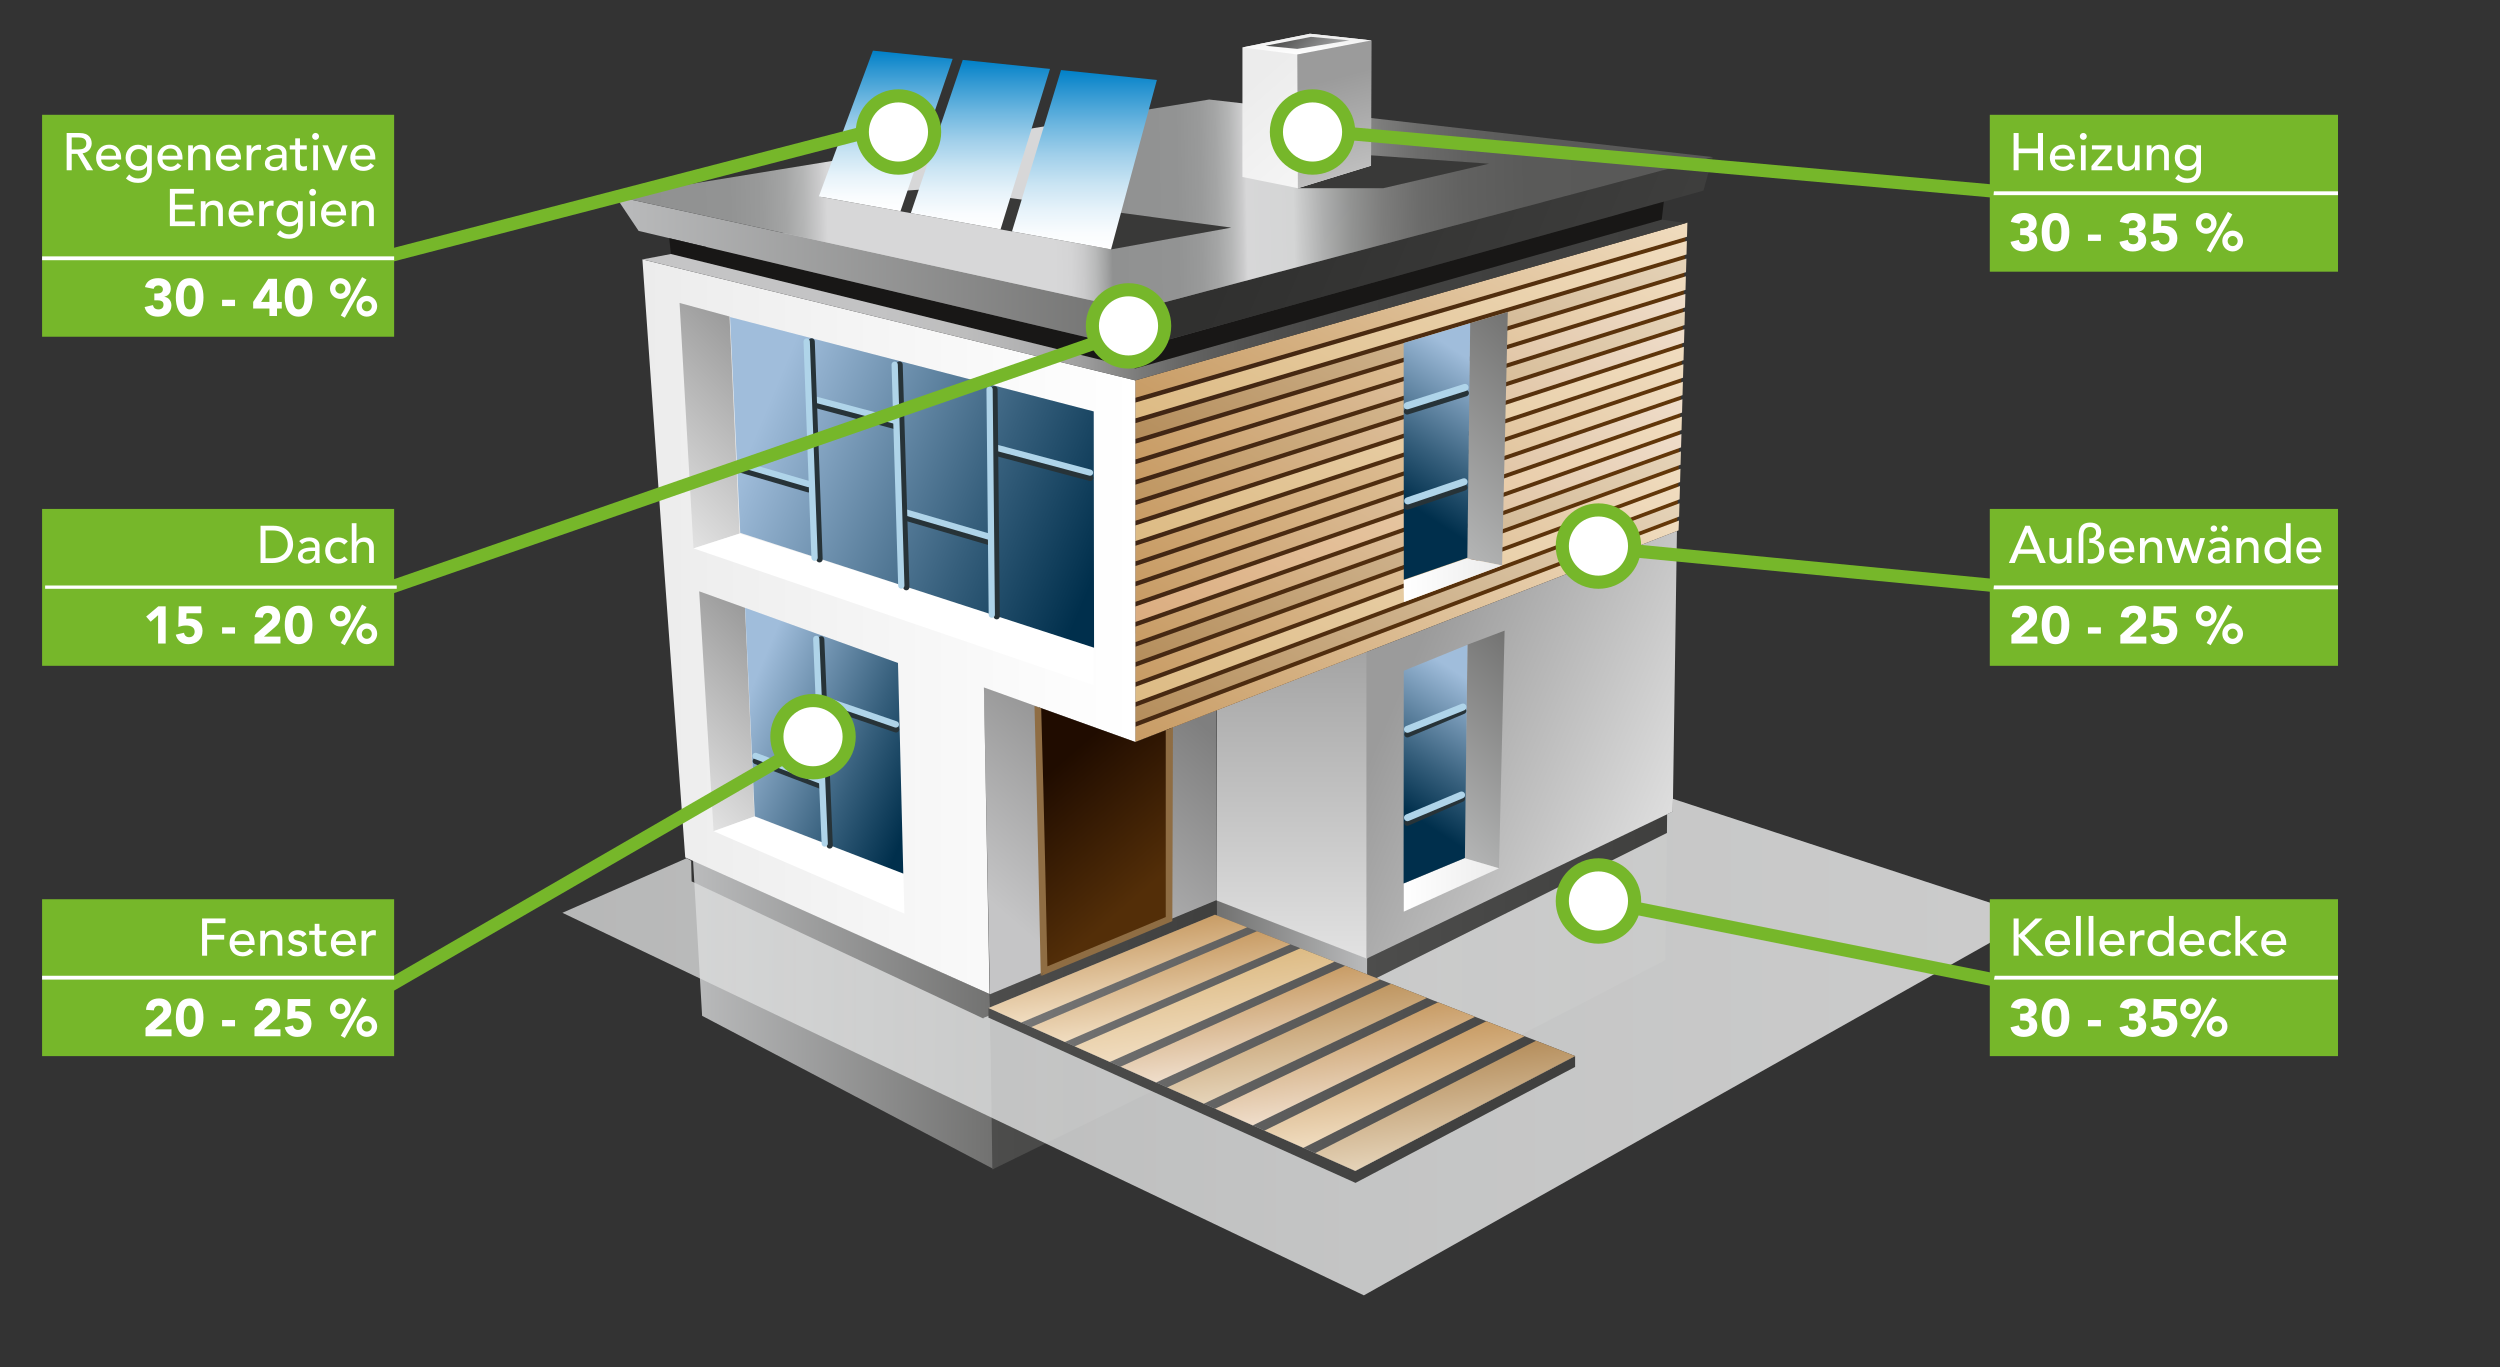 <?xml version="1.0" encoding="utf-8"?>
<!-- Generator: Adobe Illustrator 16.0.0, SVG Export Plug-In . SVG Version: 6.00 Build 0)  -->
<!DOCTYPE svg PUBLIC "-//W3C//DTD SVG 1.0//EN" "http://www.w3.org/TR/2001/REC-SVG-20010904/DTD/svg10.dtd">
<svg version="1.0" id="Ebene_1" xmlns="http://www.w3.org/2000/svg" xmlns:xlink="http://www.w3.org/1999/xlink" x="0px" y="0px"
	 width="653.333px" height="357.333px" viewBox="0 0 653.333 357.333" enable-background="new 0 0 653.333 357.333"
	 xml:space="preserve">
<rect x="0" y="0" width="653.333" height="357.333" fill="#333333" stroke="none"/>
<g>
	<linearGradient id="SVGID_1_" gradientUnits="userSpaceOnUse" x1="356.728" y1="252.149" x2="435.708" y2="252.149">
		<stop  offset="0" style="stop-color:#4D4D4C"/>
		<stop  offset="1" style="stop-color:#3F3F3E"/>
	</linearGradient>
	<polygon fill="url(#SVGID_1_)" points="357.09,250.549 435.708,212.78 435.192,250.917 356.729,291.519 	"/>
	<linearGradient id="SVGID_2_" gradientUnits="userSpaceOnUse" x1="317.957" y1="263.485" x2="357.267" y2="263.485">
		<stop  offset="0" style="stop-color:#717170"/>
		<stop  offset="1" style="stop-color:#BABBBC"/>
	</linearGradient>
	<polygon fill="url(#SVGID_2_)" points="317.958,235.112 357.267,250.336 357.188,291.858 317.958,276.632 	"/>
	
		<linearGradient id="SVGID_3_" gradientUnits="userSpaceOnUse" x1="180.378" y1="265.103" x2="259.379" y2="265.103" gradientTransform="matrix(1 0.005 -0.005 1 1.932 -1.275)">
		<stop  offset="0" style="stop-color:#BABBBC"/>
		<stop  offset="1" style="stop-color:#717170"/>
	</linearGradient>
	<polygon fill="url(#SVGID_3_)" points="181.096,224.512 258.625,259.822 259.662,305.521 183.487,265.47 	"/>
	
		<linearGradient id="SVGID_4_" gradientUnits="userSpaceOnUse" x1="258.174" y1="270.184" x2="317.519" y2="270.184" gradientTransform="matrix(1 0.005 -0.005 1 1.932 -1.275)">
		<stop  offset="0" style="stop-color:#4D4D4C"/>
		<stop  offset="1" style="stop-color:#3F3F3E"/>
	</linearGradient>
	<polygon fill="url(#SVGID_4_)" points="258.703,259.841 317.958,235.308 317.958,276.889 259.334,305.623 	"/>
	<linearGradient id="SVGID_5_" gradientUnits="userSpaceOnUse" x1="146.972" y1="273.643" x2="531.791" y2="273.643">
		<stop  offset="0" style="stop-color:#D8D9D9"/>
		<stop  offset="0.521" style="stop-color:#E8E9E9"/>
		<stop  offset="1" style="stop-color:#F2F2F2"/>
	</linearGradient>
	<polyline opacity="0.8" fill-rule="evenodd" clip-rule="evenodd" fill="url(#SVGID_5_)" points="316.7,241.72 257,266.01 
		257,266.181 180.745,230.337 180.616,224.958 179.462,224.269 146.972,238.547 356.426,338.518 531.791,239.753 437.215,208.767 
		437.164,212.056 435.67,212.78 435.628,217.674 356.896,257.003 317.475,241.363 317.106,240.505 	"/>
	<path fill="none" stroke="#000000" stroke-width="0.859" stroke-miterlimit="10" d="M499.604,230.594"/>
	<path fill="none" stroke="#000000" stroke-width="0.859" stroke-miterlimit="10" d="M231.077,108.354"/>
	<path fill="none" stroke="#000000" stroke-width="1.069" stroke-miterlimit="10" d="M147.484,239.182"/>
	
		<linearGradient id="SVGID_6_" gradientUnits="userSpaceOnUse" x1="288.12" y1="183.842" x2="334.767" y2="237.862" gradientTransform="matrix(-1 0 0 1 595.987 0)">
		<stop  offset="0" style="stop-color:#7F7F7F"/>
		<stop  offset="1" style="stop-color:#C5C5C6"/>
	</linearGradient>
	<polygon fill="url(#SVGID_6_)" points="258.703,259.841 257.109,179.551 317.784,158.121 317.958,235.227 	"/>
	
		<linearGradient id="SVGID_7_" gradientUnits="userSpaceOnUse" x1="258.363" y1="158.229" x2="258.363" y2="250.554" gradientTransform="matrix(-1 0 0 1 595.987 0)">
		<stop  offset="0" style="stop-color:#9B9B9B"/>
		<stop  offset="1" style="stop-color:#E2E2E2"/>
	</linearGradient>
	<polygon fill="url(#SVGID_7_)" points="357.291,250.555 357.291,170.392 318.006,158.229 317.958,235.333 	"/>
	
		<linearGradient id="SVGID_8_" gradientUnits="userSpaceOnUse" x1="280.222" y1="103.411" x2="156.774" y2="156.405" gradientTransform="matrix(-1 0 0 1 595.987 0)">
		<stop  offset="0" style="stop-color:#412614"/>
		<stop  offset="1" style="stop-color:#673907"/>
	</linearGradient>
	<polygon fill="url(#SVGID_8_)" points="296.696,193.894 296.696,99.41 440.545,58.308 438.241,138.767 	"/>
	<linearGradient id="SVGID_9_" gradientUnits="userSpaceOnUse" x1="340.667" y1="129.339" x2="396.554" y2="32.539">
		<stop  offset="0" style="stop-color:#C89C65"/>
		<stop  offset="1" style="stop-color:#F0DCBF"/>
	</linearGradient>
	<polygon fill="url(#SVGID_9_)" points="440.972,58.184 440.545,58.308 296.696,99.41 296.696,103.953 440.871,61.87 	"/>
	<linearGradient id="SVGID_10_" gradientUnits="userSpaceOnUse" x1="340.546" y1="134.654" x2="396.667" y2="37.45">
		<stop  offset="0" style="stop-color:#DDBB84"/>
		<stop  offset="1" style="stop-color:#F0DCBF"/>
	</linearGradient>
	<polygon fill="url(#SVGID_10_)" points="440.838,62.952 296.696,105.208 296.696,109.337 440.739,66.506 	"/>
	<linearGradient id="SVGID_11_" gradientUnits="userSpaceOnUse" x1="340.336" y1="139.907" x2="396.746" y2="42.202">
		<stop  offset="0" style="stop-color:#B58E5C"/>
		<stop  offset="1" style="stop-color:#E5D3B8"/>
	</linearGradient>
	<polygon fill="url(#SVGID_11_)" points="440.711,67.583 296.696,110.592 296.696,114.711 440.609,71.13 	"/>
	<linearGradient id="SVGID_12_" gradientUnits="userSpaceOnUse" x1="340.129" y1="145.147" x2="396.826" y2="46.945">
		<stop  offset="0" style="stop-color:#C89C65"/>
		<stop  offset="1" style="stop-color:#F0DCBF"/>
	</linearGradient>
	<polygon fill="url(#SVGID_12_)" points="440.578,72.206 296.696,115.96 296.696,120.071 440.479,75.748 	"/>
	<linearGradient id="SVGID_13_" gradientUnits="userSpaceOnUse" x1="339.922" y1="150.376" x2="396.904" y2="51.68">
		<stop  offset="0" style="stop-color:#C89C65"/>
		<stop  offset="1" style="stop-color:#EFDDCA"/>
	</linearGradient>
	<polygon fill="url(#SVGID_13_)" points="440.451,76.822 296.696,121.319 296.696,125.42 440.35,80.355 	"/>
	<linearGradient id="SVGID_14_" gradientUnits="userSpaceOnUse" x1="339.715" y1="155.597" x2="396.982" y2="56.408">
		<stop  offset="0" style="stop-color:#BF9661"/>
		<stop  offset="1" style="stop-color:#E5D3B8"/>
	</linearGradient>
	<polygon fill="url(#SVGID_14_)" points="440.32,81.429 296.696,126.665 296.696,130.76 440.22,84.958 	"/>
	<linearGradient id="SVGID_15_" gradientUnits="userSpaceOnUse" x1="339.509" y1="160.805" x2="397.057" y2="61.128">
		<stop  offset="0" style="stop-color:#C89C65"/>
		<stop  offset="1" style="stop-color:#EFDDCA"/>
	</linearGradient>
	<polygon fill="url(#SVGID_15_)" points="440.188,86.029 296.696,132.002 296.696,136.087 440.089,89.55 	"/>
	<linearGradient id="SVGID_16_" gradientUnits="userSpaceOnUse" x1="339.305" y1="166.001" x2="397.136" y2="65.834">
		<stop  offset="0" style="stop-color:#DDBB84"/>
		<stop  offset="1" style="stop-color:#F0DCBF"/>
	</linearGradient>
	<polygon fill="url(#SVGID_16_)" points="440.06,90.616 296.696,137.326 296.696,141.402 439.962,94.13 	"/>
	<linearGradient id="SVGID_17_" gradientUnits="userSpaceOnUse" x1="339.098" y1="171.186" x2="397.208" y2="70.535">
		<stop  offset="0" style="stop-color:#C89C65"/>
		<stop  offset="1" style="stop-color:#F0DCBF"/>
	</linearGradient>
	<polygon fill="url(#SVGID_17_)" points="439.926,95.198 296.696,142.637 296.696,146.706 439.829,98.706 	"/>
	<linearGradient id="SVGID_18_" gradientUnits="userSpaceOnUse" x1="338.896" y1="176.358" x2="397.286" y2="75.224">
		<stop  offset="0" style="stop-color:#C89C65"/>
		<stop  offset="1" style="stop-color:#F0DCBF"/>
	</linearGradient>
	<polygon fill="url(#SVGID_18_)" points="439.797,99.768 296.696,147.938 296.696,151.995 439.699,103.271 	"/>
	<linearGradient id="SVGID_19_" gradientUnits="userSpaceOnUse" x1="338.693" y1="181.523" x2="397.362" y2="79.906">
		<stop  offset="0" style="stop-color:#C89C65"/>
		<stop  offset="1" style="stop-color:#EFDDCA"/>
	</linearGradient>
	<polygon fill="url(#SVGID_19_)" points="439.671,104.333 296.696,153.228 296.696,157.275 439.574,107.826 	"/>
	<linearGradient id="SVGID_20_" gradientUnits="userSpaceOnUse" x1="338.492" y1="186.674" x2="397.437" y2="84.578">
		<stop  offset="0" style="stop-color:#DBAD80"/>
		<stop  offset="1" style="stop-color:#F0DCBF"/>
	</linearGradient>
	<polygon fill="url(#SVGID_20_)" points="439.542,108.887 296.696,158.504 296.696,162.543 439.444,112.376 	"/>
	<linearGradient id="SVGID_21_" gradientUnits="userSpaceOnUse" x1="338.29" y1="191.814" x2="397.511" y2="89.239">
		<stop  offset="0" style="stop-color:#C89C65"/>
		<stop  offset="1" style="stop-color:#EFDDCA"/>
	</linearGradient>
	<polygon fill="url(#SVGID_21_)" points="439.416,113.433 296.696,163.771 296.696,167.8 439.314,116.916 	"/>
	<linearGradient id="SVGID_22_" gradientUnits="userSpaceOnUse" x1="338.088" y1="196.945" x2="397.585" y2="93.894">
		<stop  offset="0" style="stop-color:#B58E5C"/>
		<stop  offset="1" style="stop-color:#E5D3B8"/>
	</linearGradient>
	<polygon fill="url(#SVGID_22_)" points="439.286,117.97 296.696,169.023 296.696,173.048 439.188,121.448 	"/>
	<linearGradient id="SVGID_23_" gradientUnits="userSpaceOnUse" x1="337.889" y1="202.062" x2="397.656" y2="98.542">
		<stop  offset="0" style="stop-color:#C89C65"/>
		<stop  offset="1" style="stop-color:#F0DCBF"/>
	</linearGradient>
	<polygon fill="url(#SVGID_23_)" points="439.158,122.503 296.696,174.268 296.696,178.28 439.061,125.97 	"/>
	<linearGradient id="SVGID_24_" gradientUnits="userSpaceOnUse" x1="337.69" y1="207.171" x2="397.732" y2="103.176">
		<stop  offset="0" style="stop-color:#DDBB84"/>
		<stop  offset="1" style="stop-color:#F0DCBF"/>
	</linearGradient>
	<polygon fill="url(#SVGID_24_)" points="439.032,127.021 296.696,179.496 296.696,183.503 438.935,130.484 	"/>
	<linearGradient id="SVGID_25_" gradientUnits="userSpaceOnUse" x1="337.49" y1="212.268" x2="397.803" y2="107.802">
		<stop  offset="0" style="stop-color:#B58E5C"/>
		<stop  offset="1" style="stop-color:#E5D3B8"/>
	</linearGradient>
	<polygon fill="url(#SVGID_25_)" points="438.904,131.532 296.696,184.717 296.696,188.715 438.806,134.989 	"/>
	<linearGradient id="SVGID_26_" gradientUnits="userSpaceOnUse" x1="337.099" y1="217.236" x2="397.678" y2="112.311">
		<stop  offset="0" style="stop-color:#C89C65"/>
		<stop  offset="1" style="stop-color:#F0DCBF"/>
	</linearGradient>
	<polygon fill="url(#SVGID_26_)" points="438.661,138.612 438.241,138.767 296.699,193.912 296.696,189.928 438.774,136.038 	"/>
	
		<linearGradient id="SVGID_27_" gradientUnits="userSpaceOnUse" x1="230.528" y1="180.833" x2="154.197" y2="213.6" gradientTransform="matrix(-1 0 0 1 595.987 0)">
		<stop  offset="0" style="stop-color:#9B9B9B"/>
		<stop  offset="1" style="stop-color:#E2E2E2"/>
	</linearGradient>
	<polygon fill="url(#SVGID_27_)" points="357.09,250.549 357.09,170.385 438.241,138.767 437.156,212.088 	"/>
	<linearGradient id="SVGID_28_" gradientUnits="userSpaceOnUse" x1="167.877" y1="163.781" x2="296.696" y2="163.781">
		<stop  offset="0" style="stop-color:#ECECEC"/>
		<stop  offset="1" style="stop-color:#FFFFFF"/>
	</linearGradient>
	<polygon fill="url(#SVGID_28_)" points="296.696,99.41 167.877,67.79 173.635,149.599 179.075,224.069 258.607,259.771 
		257.133,179.652 296.696,193.894 	"/>
	<linearGradient id="SVGID_29_" gradientUnits="userSpaceOnUse" x1="370.927" y1="133.521" x2="408.483" y2="95.965">
		<stop  offset="0" style="stop-color:#B4B5B5"/>
		<stop  offset="1" style="stop-color:#737372"/>
	</linearGradient>
	<polygon fill="url(#SVGID_29_)" points="394.04,81.521 384.078,84.497 383.325,145.919 392.541,147.777 	"/>
	<linearGradient id="SVGID_30_" gradientUnits="userSpaceOnUse" x1="366.82" y1="151.629" x2="392.541" y2="151.629">
		<stop  offset="0" style="stop-color:#FFFFFF"/>
		<stop  offset="1" style="stop-color:#ECECEC"/>
	</linearGradient>
	<polygon fill="url(#SVGID_30_)" points="383.325,145.919 392.541,147.777 366.887,157.339 366.82,151.63 	"/>
	<linearGradient id="SVGID_31_" gradientUnits="userSpaceOnUse" x1="166.331" y1="128.411" x2="201.336" y2="93.406">
		<stop  offset="0" style="stop-color:#E2E2E2"/>
		<stop  offset="1" style="stop-color:#9B9B9B"/>
	</linearGradient>
	<polygon fill="url(#SVGID_31_)" points="177.594,79.171 190.65,82.721 193.274,139.443 181.229,143.31 	"/>
	<polygon fill="#FFFFFF" points="193.274,139.443 285.827,169.146 285.827,179.058 181.229,143.31 	"/>
	<linearGradient id="SVGID_32_" gradientUnits="userSpaceOnUse" x1="371.905" y1="213.407" x2="406.857" y2="178.456">
		<stop  offset="0" style="stop-color:#B4B5B5"/>
		<stop  offset="1" style="stop-color:#737372"/>
	</linearGradient>
	<polygon fill="url(#SVGID_32_)" points="393.202,164.8 383.521,168.463 382.766,224.267 391.729,226.911 	"/>
	<linearGradient id="SVGID_33_" gradientUnits="userSpaceOnUse" x1="366.853" y1="231.255" x2="391.728" y2="231.255">
		<stop  offset="0" style="stop-color:#FFFFFF"/>
		<stop  offset="1" style="stop-color:#ECECEC"/>
	</linearGradient>
	<polygon fill="url(#SVGID_33_)" points="382.766,224.267 391.729,226.911 366.853,238.243 366.853,230.895 	"/>
	<linearGradient id="SVGID_34_" gradientUnits="userSpaceOnUse" x1="171.579" y1="202.311" x2="204.87" y2="169.02">
		<stop  offset="0" style="stop-color:#E2E2E2"/>
		<stop  offset="1" style="stop-color:#9B9B9B"/>
	</linearGradient>
	<polygon fill="url(#SVGID_34_)" points="182.72,154.53 194.697,158.847 197.155,213.376 186.481,217.214 	"/>
	<polygon fill="#FFFFFF" points="197.155,213.376 236.081,228.349 236.349,238.771 186.481,217.214 	"/>
	<linearGradient id="SVGID_35_" gradientUnits="userSpaceOnUse" x1="413.869" y1="271.553" x2="260.409" y2="273.463">
		<stop  offset="0" style="stop-color:#3F3F3E"/>
		<stop  offset="1" style="stop-color:#787878"/>
	</linearGradient>
	<polygon fill="url(#SVGID_35_)" points="317.511,239.049 258.314,263.428 354.188,305.999 411.626,275.977 	"/>
	<linearGradient id="SVGID_36_" gradientUnits="userSpaceOnUse" x1="278.196" y1="233.385" x2="391.899" y2="308.632">
		<stop  offset="0" style="stop-color:#4D4D4C"/>
		<stop  offset="1" style="stop-color:#3F3F3E"/>
	</linearGradient>
	<polygon fill="url(#SVGID_36_)" points="411.626,278.822 354.239,309.13 258.314,265.937 258.314,263.428 354.188,305.999 
		411.626,275.977 	"/>
	
		<linearGradient id="SVGID_37_" gradientUnits="userSpaceOnUse" x1="212.795" y1="115.14" x2="229.064" y2="86.962" gradientTransform="matrix(-0.192 0.457 -1.389 -0.582 560.742 246.67)">
		<stop  offset="0" style="stop-color:#B58E5C"/>
		<stop  offset="1" style="stop-color:#E5D3B8"/>
	</linearGradient>
	<polygon fill="url(#SVGID_37_)" points="343.707,301.347 401.426,271.978 411.626,275.979 354.188,305.999 	"/>
	
		<linearGradient id="SVGID_38_" gradientUnits="userSpaceOnUse" x1="213.08" y1="124.194" x2="228.767" y2="97.023" gradientTransform="matrix(-0.192 0.457 -1.389 -0.582 560.742 246.67)">
		<stop  offset="0" style="stop-color:#C89C65"/>
		<stop  offset="1" style="stop-color:#F0DCBF"/>
	</linearGradient>
	<polygon fill="url(#SVGID_38_)" points="330.453,295.461 388.448,266.885 398.427,270.801 340.615,299.971 	"/>
	
		<linearGradient id="SVGID_39_" gradientUnits="userSpaceOnUse" x1="213.376" y1="133.018" x2="228.496" y2="106.83" gradientTransform="matrix(-0.192 0.457 -1.389 -0.582 560.742 246.67)">
		<stop  offset="0" style="stop-color:#C89C65"/>
		<stop  offset="1" style="stop-color:#EFDDCA"/>
	</linearGradient>
	<polygon fill="url(#SVGID_39_)" points="317.553,289.733 375.825,261.928 385.478,265.72 327.392,294.102 	"/>
	
		<linearGradient id="SVGID_40_" gradientUnits="userSpaceOnUse" x1="213.646" y1="141.599" x2="228.244" y2="116.315" gradientTransform="matrix(-0.192 0.457 -1.389 -0.582 560.742 246.67)">
		<stop  offset="0" style="stop-color:#BF9661"/>
		<stop  offset="1" style="stop-color:#E5D3B8"/>
	</linearGradient>
	<polygon fill="url(#SVGID_40_)" points="305.037,284.174 363.521,257.102 372.912,260.786 314.615,288.428 	"/>
	
		<linearGradient id="SVGID_41_" gradientUnits="userSpaceOnUse" x1="213.909" y1="149.964" x2="227.99" y2="125.574" gradientTransform="matrix(-0.192 0.457 -1.389 -0.582 560.742 246.67)">
		<stop  offset="0" style="stop-color:#C89C65"/>
		<stop  offset="1" style="stop-color:#EFDDCA"/>
	</linearGradient>
	<polygon fill="url(#SVGID_41_)" points="292.842,278.758 351.528,252.396 360.687,255.988 302.132,282.887 	"/>
	
		<linearGradient id="SVGID_42_" gradientUnits="userSpaceOnUse" x1="214.178" y1="158.124" x2="227.779" y2="134.565" gradientTransform="matrix(-0.192 0.457 -1.389 -0.582 560.742 246.67)">
		<stop  offset="0" style="stop-color:#DDBB84"/>
		<stop  offset="1" style="stop-color:#F0DCBF"/>
	</linearGradient>
	<polygon fill="url(#SVGID_42_)" points="280.858,273.437 339.842,247.811 348.779,251.318 290.047,277.517 	"/>
	
		<linearGradient id="SVGID_43_" gradientUnits="userSpaceOnUse" x1="214.4" y1="166.023" x2="227.535" y2="143.272" gradientTransform="matrix(-0.192 0.457 -1.389 -0.582 560.742 246.67)">
		<stop  offset="0" style="stop-color:#C89C65"/>
		<stop  offset="1" style="stop-color:#F0DCBF"/>
	</linearGradient>
	<polygon fill="url(#SVGID_43_)" points="269.505,268.396 328.5,243.359 337.22,246.784 278.303,272.305 	"/>
	
		<linearGradient id="SVGID_44_" gradientUnits="userSpaceOnUse" x1="214.662" y1="173.699" x2="227.324" y2="151.768" gradientTransform="matrix(-0.192 0.457 -1.389 -0.582 560.742 246.67)">
		<stop  offset="0" style="stop-color:#C89C65"/>
		<stop  offset="1" style="stop-color:#F0DCBF"/>
	</linearGradient>
	<polygon fill="url(#SVGID_44_)" points="258.314,263.428 317.511,239.049 325.909,242.345 266.872,267.228 	"/>
	<path fill="none" d="M271.842,255.037c0.527-0.804,0.963-1.201,0.963-1.201s0.348-0.405,0.876-1.206
		c-0.949-45.869-1.967-68.801-1.967-68.801l0,0l0,0L304,172.058l0,0l0,0v67.599l0,0l0,0c0,0-9.882,4.324-30.819,12.974
		c-0.528,0.801-0.497,1.206-0.497,1.206s-0.113,0.397-0.642,1.201c23.056-9.521,34.255-14.279,34.255-14.279
		c0.01-0.006-0.297-0.009-0.297-0.013c0-0.012,0-0.021,0-0.03v-70.934c0-0.013,0-0.022,0-0.032c0,0.003,0.38,0.006,0.368,0.009
		l-36.189,12.924c-0.01,0.004-0.179,0.008-0.179,0.011c0,0.012,0,0.022,0,0.032C270,182.726,270.847,206.829,271.842,255.037z"/>
	<linearGradient id="SVGID_45_" gradientUnits="userSpaceOnUse" x1="272.883" y1="202.83" x2="298.862" y2="232.916">
		<stop  offset="0" style="stop-color:#200C00"/>
		<stop  offset="1" style="stop-color:#532E08"/>
	</linearGradient>
	<polygon fill="url(#SVGID_45_)" points="296.705,193.912 271.557,184.876 272.986,253.836 306,240.203 306,190.295 	"/>
	<path fill="#8F6D43" d="M304.65,190.84v48.816c0,0-10.141,4.296-30.933,12.885c-0.82-39.586-1.461-62.051-1.621-67.43l-1.75-0.619
		c0.177,6.356,0.805,29.872,1.644,70.545c0.382-0.58,0.672-0.944,0.805-1.104c-0.086,0.159-0.29,0.523-0.672,1.104
		c23.056-9.521,34.245-14.313,34.245-14.322c0,0,0.112-29.68,0.167-50.664L304.65,190.84z"/>
	
		<linearGradient id="SVGID_46_" gradientUnits="userSpaceOnUse" x1="229.337" y1="130.741" x2="207.32" y2="96.947" gradientTransform="matrix(-1 0 0 1 595.987 0)">
		<stop  offset="0" style="stop-color:#002F4C"/>
		<stop  offset="0.356" style="stop-color:#365F7C"/>
		<stop  offset="1" style="stop-color:#A0BDDB"/>
	</linearGradient>
	<polygon fill="url(#SVGID_46_)" points="366.86,151.502 366.82,89.651 384.214,84.457 383.465,145.759 	"/>
	<path fill="#273338" d="M367.75,133.227c-0.343,0-0.663-0.219-0.78-0.562c-0.144-0.432,0.089-0.898,0.52-1.042l14.925-5.008
		c0.429-0.146,0.897,0.085,1.042,0.518c0.146,0.432-0.086,0.898-0.518,1.043l-14.925,5.008
		C367.928,133.211,367.836,133.227,367.75,133.227z"/>
	<path fill="#AFD4E9" d="M367.883,131.827c-0.387,0-0.752-0.245-0.881-0.634c-0.165-0.487,0.094-1.016,0.583-1.181l14.718-4.979
		c0.479-0.165,1.016,0.097,1.178,0.584c0.17,0.489-0.096,1.016-0.583,1.181l-14.715,4.979
		C368.083,131.812,367.982,131.827,367.883,131.827z"/>
	<path fill="#273338" d="M367.709,108.352c-0.355,0-0.682-0.229-0.795-0.586c-0.136-0.438,0.109-0.905,0.548-1.043l15.34-4.783
		c0.441-0.132,0.908,0.108,1.044,0.548c0.137,0.44-0.107,0.907-0.55,1.043l-15.339,4.783
		C367.874,108.339,367.791,108.352,367.709,108.352z"/>
	<path fill="#AFD4E9" d="M367.754,106.98c-0.4,0-0.771-0.256-0.899-0.659c-0.155-0.495,0.118-1.024,0.616-1.181l15.092-4.778
		c0.499-0.159,1.026,0.117,1.182,0.612c0.156,0.495-0.117,1.025-0.612,1.181l-15.093,4.78
		C367.943,106.966,367.849,106.98,367.754,106.98z"/>
	<linearGradient id="SVGID_47_" gradientUnits="userSpaceOnUse" x1="200.24" y1="106.835" x2="288.767" y2="144.026">
		<stop  offset="0" style="stop-color:#A0BDDB"/>
		<stop  offset="0.644" style="stop-color:#365F7C"/>
		<stop  offset="1" style="stop-color:#002F4C"/>
	</linearGradient>
	<polygon fill="url(#SVGID_47_)" points="285.914,169.27 285.827,107.519 190.783,82.854 193.447,139.253 	"/>
	<path fill="#273338" d="M211.278,128.691c-0.077,0-0.152-0.01-0.228-0.032l-17.847-5.199c-0.434-0.127-0.683-0.583-0.557-1.017
		c0.126-0.433,0.576-0.689,1.018-0.557l17.842,5.198c0.435,0.127,0.686,0.581,0.558,1.016
		C211.96,128.458,211.633,128.691,211.278,128.691z"/>
	<path fill="#AFD4E9" d="M211.278,127.313c-0.077,0-0.154-0.009-0.229-0.031l-17.868-5.21c-0.436-0.126-0.685-0.583-0.558-1.017
		c0.124-0.437,0.578-0.692,1.016-0.558l17.867,5.21c0.435,0.125,0.686,0.581,0.558,1.016
		C211.96,127.081,211.633,127.313,211.278,127.313z"/>
	<path fill="#273338" d="M259.364,142.704c-0.075,0-0.151-0.009-0.228-0.032l-23.826-6.945c-0.43-0.125-0.676-0.576-0.552-1.007
		c0.126-0.431,0.571-0.683,1.01-0.553l23.823,6.945c0.432,0.125,0.679,0.576,0.553,1.008
		C260.042,142.475,259.716,142.704,259.364,142.704z"/>
	<path fill="#AFD4E9" d="M259.714,141.433c-0.076,0-0.152-0.011-0.227-0.034l-23.827-6.951c-0.43-0.125-0.676-0.576-0.553-1.007
		c0.127-0.433,0.578-0.68,1.01-0.553l23.826,6.952c0.432,0.124,0.676,0.577,0.552,1.007
		C260.39,141.202,260.067,141.433,259.714,141.433z"/>
	<path fill="#273338" d="M234.364,112.263c-0.07,0-0.14-0.008-0.21-0.026l-22.74-6.042c-0.433-0.116-0.691-0.56-0.576-0.994
		c0.116-0.435,0.564-0.69,0.995-0.578l22.737,6.041c0.435,0.116,0.693,0.561,0.579,0.994
		C235.051,112.023,234.723,112.263,234.364,112.263z"/>
	<path fill="#AFD4E9" d="M234.682,110.974c-0.07,0-0.141-0.008-0.21-0.027l-22.74-6.048c-0.434-0.114-0.692-0.56-0.577-0.994
		c0.116-0.435,0.562-0.692,0.996-0.578l22.737,6.048c0.436,0.116,0.692,0.563,0.578,0.994
		C235.369,110.734,235.04,110.974,234.682,110.974z"/>
	<path fill="#273338" d="M284.902,125.699c-0.069,0-0.139-0.01-0.209-0.028l-25.789-6.851c-0.434-0.116-0.69-0.562-0.577-0.997
		c0.116-0.435,0.567-0.691,0.997-0.578l25.785,6.851c0.435,0.114,0.696,0.562,0.58,0.997
		C285.591,125.457,285.261,125.699,284.902,125.699z"/>
	<path fill="#AFD4E9" d="M284.874,124.326c-0.07,0-0.14-0.01-0.21-0.029l-25.44-6.77c-0.432-0.116-0.688-0.557-0.572-0.989
		c0.114-0.432,0.559-0.686,0.989-0.574l25.44,6.77c0.432,0.115,0.689,0.558,0.576,0.989
		C285.56,124.084,285.231,124.326,284.874,124.326z"/>
	<path fill="#273338" d="M214.161,146.986c-0.442,0-0.81-0.349-0.827-0.796l-2.056-56.935c-0.018-0.458,0.34-0.841,0.797-0.858
		c0.432-0.012,0.839,0.341,0.857,0.798l2.058,56.935c0.016,0.457-0.34,0.841-0.798,0.857
		C214.183,146.986,214.171,146.986,214.161,146.986z"/>
	<path fill="#AFD4E9" d="M212.875,146.573c-0.442,0-0.811-0.351-0.826-0.796l-2.064-56.478c-0.018-0.456,0.34-0.839,0.797-0.857
		c0.435-0.022,0.837,0.34,0.858,0.797l2.063,56.478c0.015,0.458-0.339,0.842-0.796,0.857
		C212.897,146.573,212.886,146.573,212.875,146.573z"/>
	<path fill="#273338" d="M236.85,154.274c-0.441,0-0.806-0.351-0.818-0.795l-1.759-58.189c-0.014-0.454,0.342-0.832,0.794-0.845
		c0.423,0.003,0.831,0.341,0.844,0.793l1.759,58.191c0.015,0.452-0.341,0.83-0.794,0.844
		C236.866,154.274,236.858,154.274,236.85,154.274z"/>
	<path fill="#AFD4E9" d="M235.539,153.847c-0.442,0-0.807-0.349-0.819-0.793l-1.733-57.724c-0.013-0.452,0.342-0.83,0.797-0.845
		c0.438,0.005,0.831,0.341,0.844,0.796l1.73,57.722c0.014,0.454-0.343,0.832-0.793,0.844
		C235.555,153.847,235.546,153.847,235.539,153.847z"/>
	<path fill="#273338" d="M260.47,161.867c-0.447,0-0.812-0.359-0.819-0.81l-0.583-59.308c-0.003-0.453,0.359-0.822,0.811-0.828
		c0.001,0,0.004,0,0.008,0c0.447,0,0.814,0.362,0.819,0.813l0.585,59.307c0.004,0.452-0.359,0.823-0.811,0.826
		C260.476,161.867,260.473,161.867,260.47,161.867z"/>
	<path fill="#AFD4E9" d="M259.191,161.455c-0.448,0-0.813-0.362-0.817-0.811l-0.584-58.878c-0.005-0.451,0.357-0.82,0.809-0.825
		c0.445,0.041,0.819,0.358,0.824,0.809l0.583,58.878c0.005,0.452-0.357,0.82-0.807,0.827
		C259.197,161.455,259.193,161.455,259.191,161.455z"/>
	
		<linearGradient id="SVGID_48_" gradientUnits="userSpaceOnUse" x1="228.961" y1="211.743" x2="208.383" y2="180.156" gradientTransform="matrix(-1 0 0 1 595.987 0)">
		<stop  offset="0" style="stop-color:#002F4C"/>
		<stop  offset="0.356" style="stop-color:#365F7C"/>
		<stop  offset="1" style="stop-color:#A0BDDB"/>
	</linearGradient>
	<polygon fill="url(#SVGID_48_)" points="366.802,230.875 366.853,175.282 383.489,168.512 382.83,224.21 	"/>
	<path fill="#273338" d="M367.772,215.827c-0.31,0-0.607-0.182-0.736-0.481c-0.182-0.407,0.003-0.884,0.412-1.063l14.289-6.287
		c0.409-0.182,0.884,0.007,1.064,0.413c0.178,0.405-0.007,0.882-0.413,1.063l-14.292,6.286
		C367.992,215.805,367.88,215.827,367.772,215.827z"/>
	<path fill="#AFD4E9" d="M367.816,214.605c-0.354,0-0.696-0.213-0.841-0.559c-0.197-0.467,0.022-1.001,0.487-1.198l14.148-5.938
		c0.466-0.191,1,0.025,1.194,0.487c0.195,0.466-0.023,1.002-0.486,1.194l-14.149,5.94
		C368.052,214.58,367.935,214.605,367.816,214.605z"/>
	<path fill="#273338" d="M367.799,192.723c-0.318,0-0.619-0.188-0.75-0.5c-0.176-0.414,0.019-0.89,0.435-1.066l14.602-6.129
		c0.414-0.178,0.891,0.018,1.063,0.435c0.174,0.411-0.021,0.889-0.433,1.063l-14.604,6.135
		C368.011,192.699,367.902,192.723,367.799,192.723z"/>
	<path fill="#AFD4E9" d="M367.824,191.51c-0.366,0-0.712-0.219-0.854-0.578c-0.191-0.474,0.037-1.01,0.511-1.199l14.496-5.814
		c0.477-0.187,1.01,0.038,1.199,0.515c0.19,0.469-0.042,1.007-0.514,1.196l-14.495,5.813
		C368.052,191.486,367.938,191.51,367.824,191.51z"/>
	<linearGradient id="SVGID_49_" gradientUnits="userSpaceOnUse" x1="194.518" y1="184.282" x2="242.01" y2="204.234">
		<stop  offset="0" style="stop-color:#A0BDDB"/>
		<stop  offset="0.644" style="stop-color:#365F7C"/>
		<stop  offset="1" style="stop-color:#002F4C"/>
	</linearGradient>
	<polygon fill="url(#SVGID_49_)" points="236.058,228.298 234.674,173.257 194.724,158.848 197.253,213.326 	"/>
	<path fill="#273338" d="M215.324,206.476c-0.097,0-0.193-0.018-0.289-0.053l-17.817-6.775c-0.42-0.159-0.629-0.63-0.471-1.049
		c0.159-0.419,0.629-0.629,1.05-0.474l17.816,6.778c0.421,0.158,0.63,0.628,0.472,1.048
		C215.96,206.273,215.652,206.476,215.324,206.476z"/>
	<path fill="#AFD4E9" d="M215.673,205.274c-0.097,0-0.195-0.019-0.291-0.054l-18.238-6.905c-0.424-0.157-0.638-0.635-0.477-1.062
		c0.16-0.424,0.633-0.634,1.06-0.476l18.236,6.906c0.425,0.159,0.639,0.634,0.479,1.06
		C216.318,205.071,216.005,205.274,215.673,205.274z"/>
	<path fill="#273338" d="M234.161,191.436c-0.092,0-0.184-0.015-0.273-0.047l-18.491-6.314c-0.442-0.154-0.677-0.632-0.528-1.072
		c0.152-0.445,0.633-0.68,1.072-0.528l18.494,6.318c0.441,0.15,0.676,0.631,0.525,1.072
		C234.84,191.215,234.51,191.436,234.161,191.436z"/>
	<path fill="#AFD4E9" d="M234.107,190.148c-0.089,0-0.181-0.018-0.273-0.049l-18.176-6.268c-0.437-0.148-0.668-0.625-0.519-1.063
		c0.15-0.437,0.628-0.672,1.064-0.517l18.178,6.264c0.438,0.152,0.669,0.63,0.518,1.067
		C234.78,189.928,234.457,190.148,234.107,190.148z"/>
	<path fill="#273338" d="M216.827,221.767c-0.434,0-0.797-0.343-0.815-0.783l-2.218-53.884c-0.019-0.448,0.331-0.829,0.782-0.848
		c0.444-0.009,0.832,0.331,0.85,0.781l2.218,53.884c0.018,0.451-0.331,0.832-0.782,0.851
		C216.849,221.767,216.84,221.767,216.827,221.767z"/>
	<path fill="#AFD4E9" d="M215.528,221.269c-0.435,0-0.797-0.346-0.815-0.784l-2.219-53.487c-0.02-0.451,0.33-0.832,0.781-0.848
		c0.463-0.029,0.831,0.331,0.85,0.781l2.219,53.484c0.019,0.453-0.329,0.831-0.781,0.85
		C215.551,221.269,215.542,221.269,215.528,221.269z"/>
	<linearGradient id="SVGID_50_" gradientUnits="userSpaceOnUse" x1="167.877" y1="69.709" x2="440.545" y2="69.709">
		<stop  offset="0" style="stop-color:#C5C5C6"/>
		<stop  offset="0.228" style="stop-color:#C3C3C4"/>
		<stop  offset="0.31" style="stop-color:#BDBDBD"/>
		<stop  offset="0.368" style="stop-color:#B1B1B2"/>
		<stop  offset="0.415" style="stop-color:#A1A1A1"/>
		<stop  offset="0.427" style="stop-color:#9B9B9B"/>
		<stop  offset="0.436" style="stop-color:#949494"/>
		<stop  offset="0.477" style="stop-color:#7A7A79"/>
		<stop  offset="0.523" style="stop-color:#646463"/>
		<stop  offset="0.578" style="stop-color:#535352"/>
		<stop  offset="0.645" style="stop-color:#484847"/>
		<stop  offset="0.739" style="stop-color:#414140"/>
		<stop  offset="1" style="stop-color:#3F3F3E"/>
	</linearGradient>
	<polygon fill="url(#SVGID_50_)" points="440.545,58.308 314.7,40.008 167.877,67.79 296.696,99.41 	"/>
	
		<linearGradient id="SVGID_51_" gradientUnits="userSpaceOnUse" x1="267.186" y1="47.501" x2="161.94" y2="92.681" gradientTransform="matrix(-1 0 0 1 595.987 0)">
		<stop  offset="0" style="stop-color:#30302F"/>
		<stop  offset="1" style="stop-color:#3F3F3E"/>
	</linearGradient>
	<polygon fill="url(#SVGID_51_)" points="296.696,91.156 296.696,81.006 447.588,41.056 445.166,49.814 	"/>
	
		<linearGradient id="SVGID_52_" gradientUnits="userSpaceOnUse" x1="299.291" y1="71.219" x2="435.152" y2="71.219" gradientTransform="matrix(-1 0 0 1 595.987 0)">
		<stop  offset="0" style="stop-color:#717170"/>
		<stop  offset="1" style="stop-color:#BABBBC"/>
	</linearGradient>
	<polygon fill="url(#SVGID_52_)" points="296.696,91.156 296.696,81.006 160.835,51.282 166.891,60.343 	"/>
	<linearGradient id="SVGID_53_" gradientUnits="userSpaceOnUse" x1="166.996" y1="56.267" x2="445.06" y2="50.761">
		<stop  offset="0" style="stop-color:#909191"/>
		<stop  offset="0.085" style="stop-color:#929393"/>
		<stop  offset="0.116" style="stop-color:#999A9A"/>
		<stop  offset="0.138" style="stop-color:#A4A5A5"/>
		<stop  offset="0.155" style="stop-color:#B5B6B6"/>
		<stop  offset="0.17" style="stop-color:#CBCBCC"/>
		<stop  offset="0.177" style="stop-color:#D7D7D8"/>
		<stop  offset="0.368" style="stop-color:#D7D7D8"/>
		<stop  offset="0.389" style="stop-color:#D7D7D8"/>
		<stop  offset="0.405" style="stop-color:#D4D4D5"/>
		<stop  offset="0.417" style="stop-color:#CACACB"/>
		<stop  offset="0.428" style="stop-color:#B9BABA"/>
		<stop  offset="0.438" style="stop-color:#A2A3A3"/>
		<stop  offset="0.444" style="stop-color:#909191"/>
		<stop  offset="0.506" style="stop-color:#929393"/>
		<stop  offset="0.528" style="stop-color:#999A9A"/>
		<stop  offset="0.543" style="stop-color:#A4A5A5"/>
		<stop  offset="0.556" style="stop-color:#B5B6B6"/>
		<stop  offset="0.567" style="stop-color:#CBCBCC"/>
		<stop  offset="0.571" style="stop-color:#D7D7D8"/>
		<stop  offset="0.615" style="stop-color:#D4D5D5"/>
		<stop  offset="0.62" style="stop-color:#CCCDCD"/>
		<stop  offset="0.643" style="stop-color:#ADAEAE"/>
		<stop  offset="0.669" style="stop-color:#929392"/>
		<stop  offset="0.698" style="stop-color:#7D7D7C"/>
		<stop  offset="0.733" style="stop-color:#6C6C6B"/>
		<stop  offset="0.775" style="stop-color:#616160"/>
		<stop  offset="0.835" style="stop-color:#5A5A59"/>
		<stop  offset="1" style="stop-color:#585857"/>
	</linearGradient>
	<polygon fill="url(#SVGID_53_)" points="447.588,41.056 315.996,26.01 160.835,51.282 296.696,81.006 	"/>
	<polygon fill="#181716" points="434.263,57.395 296.768,96.28 175.326,66.381 174.889,62.242 296.696,91.156 434.819,52.696 	"/>
	<polygon fill="#393938" points="213.985,51.349 290.352,65.181 321.78,59.482 245.2,49.237 	"/>
	<linearGradient id="SVGID_54_" gradientUnits="userSpaceOnUse" x1="283.397" y1="65.181" x2="283.397" y2="18.307">
		<stop  offset="0" style="stop-color:#FFFFFF"/>
		<stop  offset="0.091" style="stop-color:#F9FCFE"/>
		<stop  offset="0.217" style="stop-color:#E7F3FA"/>
		<stop  offset="0.364" style="stop-color:#C9E4F3"/>
		<stop  offset="0.527" style="stop-color:#A0CFEA"/>
		<stop  offset="0.703" style="stop-color:#6AB5DF"/>
		<stop  offset="0.887" style="stop-color:#2B95D1"/>
		<stop  offset="1" style="stop-color:#0080C8"/>
	</linearGradient>
	<polygon fill="url(#SVGID_54_)" points="264.461,60.491 290.354,65.181 302.332,20.891 277.289,18.307 	"/>
	<linearGradient id="SVGID_55_" gradientUnits="userSpaceOnUse" x1="256.211" y1="59.952" x2="256.211" y2="15.654">
		<stop  offset="0" style="stop-color:#FFFFFF"/>
		<stop  offset="0.091" style="stop-color:#F9FCFE"/>
		<stop  offset="0.217" style="stop-color:#E7F3FA"/>
		<stop  offset="0.364" style="stop-color:#C9E4F3"/>
		<stop  offset="0.527" style="stop-color:#A0CFEA"/>
		<stop  offset="0.703" style="stop-color:#6AB5DF"/>
		<stop  offset="0.887" style="stop-color:#2B95D1"/>
		<stop  offset="1" style="stop-color:#0080C8"/>
	</linearGradient>
	<polygon fill="url(#SVGID_55_)" points="238.025,55.701 261.475,59.952 274.397,18.008 251.599,15.654 	"/>
	<linearGradient id="SVGID_56_" gradientUnits="userSpaceOnUse" x1="231.473" y1="55.212" x2="231.473" y2="13.232">
		<stop  offset="0" style="stop-color:#FFFFFF"/>
		<stop  offset="0.091" style="stop-color:#F9FCFE"/>
		<stop  offset="0.217" style="stop-color:#E7F3FA"/>
		<stop  offset="0.364" style="stop-color:#C9E4F3"/>
		<stop  offset="0.527" style="stop-color:#A0CFEA"/>
		<stop  offset="0.703" style="stop-color:#6AB5DF"/>
		<stop  offset="0.887" style="stop-color:#2B95D1"/>
		<stop  offset="1" style="stop-color:#0080C8"/>
	</linearGradient>
	<polygon fill="url(#SVGID_56_)" points="228.122,13.232 213.985,51.349 235.318,55.212 248.961,15.381 	"/>
	<polygon fill="#393938" points="339.177,49.18 361.509,49.18 389.141,42.783 346.066,39.735 	"/>
	<linearGradient id="SVGID_57_" gradientUnits="userSpaceOnUse" x1="371.426" y1="62.81" x2="331.891" y2="17.33">
		<stop  offset="0" style="stop-color:#FFFFFF"/>
		<stop  offset="1" style="stop-color:#ECECEC"/>
	</linearGradient>
	<polygon fill-rule="evenodd" clip-rule="evenodd" fill="url(#SVGID_57_)" points="358.35,10.556 358.293,43.297 339.177,49.18 
		324.689,46.256 324.689,12.394 342.33,8.817 	"/>
	<linearGradient id="SVGID_58_" gradientUnits="userSpaceOnUse" x1="341.519" y1="14.231" x2="341.519" y2="8.817">
		<stop  offset="0" style="stop-color:#FFFFFF"/>
		<stop  offset="1" style="stop-color:#ECECEC"/>
	</linearGradient>
	<polygon fill-rule="evenodd" clip-rule="evenodd" fill="url(#SVGID_58_)" points="342.33,8.817 358.35,10.556 339.026,14.231 
		324.689,12.394 	"/>
	<linearGradient id="SVGID_59_" gradientUnits="userSpaceOnUse" x1="347.374" y1="17.38" x2="335.52" y2="4.669">
		<stop  offset="0" style="stop-color:#B0B1B2"/>
		<stop  offset="1" style="stop-color:#393938"/>
	</linearGradient>
	<polygon fill-rule="evenodd" clip-rule="evenodd" fill="url(#SVGID_59_)" points="342.601,9.63 352.622,10.556 339.026,12.779 
		330.714,11.967 	"/>
	<linearGradient id="SVGID_60_" gradientUnits="userSpaceOnUse" x1="346.402" y1="21.055" x2="359.418" y2="69.629">
		<stop  offset="0" style="stop-color:#9B9B9B"/>
		<stop  offset="1" style="stop-color:#E2E2E2"/>
	</linearGradient>
	<polygon fill-rule="evenodd" clip-rule="evenodd" fill="url(#SVGID_60_)" points="358.35,10.556 339.026,14.231 339.177,49.18 
		358.293,43.297 	"/>
	<circle fill="#FFFFFF" stroke="#76B72A" stroke-width="3.435" stroke-miterlimit="10" cx="343.011" cy="34.494" r="9.447"/>
	<circle fill="#FFFFFF" stroke="#76B72A" stroke-width="3.435" stroke-miterlimit="10" cx="234.798" cy="34.494" r="9.447"/>
	<circle fill="#FFFFFF" stroke="#76B72A" stroke-width="3.435" stroke-miterlimit="10" cx="294.916" cy="85.165" r="9.447"/>
	<circle fill="#FFFFFF" stroke="#76B72A" stroke-width="3.435" stroke-miterlimit="10" cx="212.469" cy="192.518" r="9.447"/>
	<circle fill="#FFFFFF" stroke="#76B72A" stroke-width="3.435" stroke-miterlimit="10" cx="417.728" cy="142.707" r="9.448"/>
	<circle fill="#FFFFFF" stroke="#76B72A" stroke-width="3.435" stroke-miterlimit="10" cx="417.728" cy="235.459" r="9.448"/>
	<g>
		<rect x="520" y="30" fill="#76B72A" width="91" height="41"/>
		<g>
			<path fill="#FFFFFF" d="M527.937,59.657h0.674c0.757,0,1.566-0.165,1.566-1.086c0-0.592-0.535-1.018-1.209-1.018
				c-0.646,0-1.086,0.399-1.21,0.907l-2.27-0.467c0.428-1.691,1.816-2.337,3.467-2.337c1.731,0,3.285,0.838,3.285,2.708
				c0,1.073-0.592,1.911-1.664,2.131v0.041c1.169,0.151,1.829,1.142,1.829,2.269c0,1.952-1.596,2.915-3.507,2.915
				c-1.731,0-3.092-0.77-3.491-2.516l2.172-0.509c0.138,0.688,0.563,1.128,1.443,1.128c0.895,0,1.319-0.523,1.319-1.251
				c0-1.1-1.003-1.128-1.925-1.128h-0.48V59.657z"/>
			<path fill="#FFFFFF" d="M537.172,55.656c2.887,0,3.615,2.723,3.615,5.032c0,2.31-0.729,5.032-3.615,5.032
				c-2.889,0-3.616-2.722-3.616-5.032C533.556,58.378,534.283,55.656,537.172,55.656z M537.172,63.822
				c1.484,0,1.554-2.118,1.554-3.135c0-1.018-0.069-3.134-1.554-3.134c-1.485,0-1.555,2.117-1.555,3.134
				C535.617,61.705,535.687,63.822,537.172,63.822z"/>
			<path fill="#FFFFFF" d="M549.03,62.957h-3.382v-1.65h3.382V62.957z"/>
			<path fill="#FFFFFF" d="M556.409,59.657h0.674c0.756,0,1.566-0.165,1.566-1.086c0-0.592-0.536-1.018-1.21-1.018
				c-0.646,0-1.086,0.399-1.21,0.907l-2.268-0.467c0.426-1.691,1.814-2.337,3.465-2.337c1.731,0,3.285,0.838,3.285,2.708
				c0,1.073-0.592,1.911-1.663,2.131v0.041c1.169,0.151,1.828,1.142,1.828,2.269c0,1.952-1.595,2.915-3.507,2.915
				c-1.731,0-3.092-0.77-3.491-2.516l2.172-0.509c0.138,0.688,0.563,1.128,1.443,1.128c0.895,0,1.32-0.523,1.32-1.251
				c0-1.1-1.004-1.128-1.924-1.128h-0.481V59.657z"/>
			<path fill="#FFFFFF" d="M568.682,57.636h-3.863l-0.041,1.498c0.234-0.082,0.495-0.11,0.866-0.11c1.966,0,3.368,1.224,3.368,3.217
				c0,2.2-1.58,3.478-3.713,3.478c-1.676,0-2.859-0.838-3.285-2.488l2.159-0.495c0.11,0.701,0.618,1.168,1.333,1.168
				c0.88,0,1.443-0.618,1.443-1.457c0-1.279-1.168-1.609-2.24-1.609c-0.674,0-1.375,0.138-2.021,0.358l0.109-5.376h5.884V57.636z"/>
			<path fill="#FFFFFF" d="M576.554,55.656c1.498,0,2.708,1.21,2.708,2.723c0,1.512-1.21,2.722-2.708,2.722s-2.708-1.21-2.708-2.722
				C573.846,56.866,575.056,55.656,576.554,55.656z M576.554,57.058c-0.729,0-1.306,0.591-1.306,1.32
				c0,0.729,0.577,1.319,1.306,1.319s1.306-0.591,1.306-1.319C577.859,57.649,577.282,57.058,576.554,57.058z M582.231,55.381
				l1.154,0.646l-5.678,9.967l-1.044-0.592L582.231,55.381z M583.469,60.262c1.498,0,2.708,1.21,2.708,2.721
				c0,1.513-1.21,2.736-2.708,2.736c-1.499,0-2.709-1.223-2.709-2.736C580.76,61.472,581.97,60.262,583.469,60.262z M583.469,61.664
				c-0.729,0-1.306,0.591-1.306,1.319c0,0.743,0.576,1.334,1.306,1.334c0.729,0,1.306-0.591,1.306-1.334
				C584.774,62.255,584.197,61.664,583.469,61.664z"/>
		</g>
		<g>
			<path fill="#FFFFFF" d="M526.219,34.765h1.319v4.042h5.046v-4.042h1.319v9.733h-1.319v-4.455h-5.046v4.455h-1.319V34.765z"/>
			<path fill="#FFFFFF" d="M537.02,41.693c0,1.141,1.059,1.897,2.199,1.897c0.756,0,1.306-0.385,1.787-0.977l0.936,0.715
				c-0.688,0.894-1.637,1.334-2.888,1.334c-2.062,0-3.354-1.485-3.354-3.424c0-1.952,1.416-3.423,3.369-3.423
				c2.295,0,3.176,1.76,3.176,3.437v0.44H537.02z M540.924,40.704c-0.027-1.085-0.632-1.897-1.884-1.897
				c-1.224,0-2.021,1.031-2.021,1.897H540.924z"/>
			<path fill="#FFFFFF" d="M544.439,34.737c0.495,0,0.908,0.412,0.908,0.907c0,0.495-0.413,0.908-0.908,0.908
				s-0.908-0.413-0.908-0.908C543.531,35.149,543.944,34.737,544.439,34.737z M543.82,37.981h1.238v6.517h-1.238V37.981z"/>
			<path fill="#FFFFFF" d="M546.567,43.384l3.7-4.331h-3.575v-1.072h5.086v1.1l-3.726,4.345h3.919v1.072h-5.404V43.384z"/>
			<path fill="#FFFFFF" d="M559.158,44.498h-1.238v-1.004h-0.027c-0.315,0.688-1.141,1.169-2.145,1.169
				c-1.264,0-2.363-0.756-2.363-2.489v-4.193h1.236v3.85c0,1.223,0.702,1.677,1.486,1.677c1.03,0,1.813-0.66,1.813-2.172v-3.354
				h1.238V44.498z"/>
			<path fill="#FFFFFF" d="M561.023,37.981h1.238v1.003h0.027c0.315-0.687,1.141-1.168,2.145-1.168c1.266,0,2.365,0.756,2.365,2.488
				v4.193h-1.237v-3.85c0-1.224-0.701-1.677-1.485-1.677c-1.031,0-1.814,0.66-1.814,2.172v3.354h-1.238V37.981z"/>
			<path fill="#FFFFFF" d="M575.194,44.443c0,1.966-1.43,3.354-3.561,3.354c-1.237,0-2.269-0.316-3.19-1.168l0.84-1.045
				c0.646,0.688,1.375,1.059,2.323,1.059c1.842,0,2.351-1.155,2.351-2.254v-0.962h-0.041c-0.468,0.783-1.362,1.155-2.255,1.155
				c-1.911,0-3.327-1.443-3.313-3.341c0-1.924,1.291-3.423,3.313-3.423c0.879,0,1.787,0.398,2.268,1.1h0.028v-0.935h1.237V44.443z
				 M569.668,41.239c0,1.32,0.825,2.187,2.145,2.187s2.145-0.866,2.145-2.187c0-1.319-0.825-2.268-2.145-2.268
				S569.668,39.92,569.668,41.239z"/>
		</g>
		<line fill="none" stroke="#FFFFFF" stroke-miterlimit="10" x1="520" y1="50.5" x2="611" y2="50.5"/>
	</g>
	<g>
		<rect x="520" y="133" fill="#76B72A" width="91" height="41"/>
		<g>
			<path fill="#FFFFFF" d="M525.642,165.999l3.779-3.396c0.385-0.357,0.866-0.77,0.866-1.361c0-0.66-0.563-1.059-1.195-1.059
				c-0.756,0-1.21,0.537-1.266,1.237l-2.062-0.151c0.123-2.007,1.526-2.983,3.437-2.983c1.773,0,3.148,0.976,3.148,2.928
				c0,1.251-0.535,1.966-1.278,2.612l-2.955,2.544h4.316v1.814h-6.791V165.999z"/>
			<path fill="#FFFFFF" d="M537.172,158.286c2.887,0,3.615,2.722,3.615,5.031s-0.729,5.031-3.615,5.031
				c-2.889,0-3.616-2.722-3.616-5.031S534.283,158.286,537.172,158.286z M537.172,166.452c1.484,0,1.554-2.117,1.554-3.134
				s-0.069-3.135-1.554-3.135c-1.485,0-1.555,2.117-1.555,3.135S535.687,166.452,537.172,166.452z"/>
			<path fill="#FFFFFF" d="M549.03,165.585h-3.382v-1.649h3.382V165.585z"/>
			<path fill="#FFFFFF" d="M554.113,165.999l3.779-3.396c0.387-0.357,0.867-0.77,0.867-1.361c0-0.66-0.563-1.059-1.196-1.059
				c-0.756,0-1.21,0.537-1.265,1.237l-2.062-0.151c0.123-2.007,1.525-2.983,3.437-2.983c1.773,0,3.147,0.976,3.147,2.928
				c0,1.251-0.535,1.966-1.278,2.612l-2.955,2.544h4.316v1.814h-6.791V165.999z"/>
			<path fill="#FFFFFF" d="M568.682,160.265h-3.863l-0.041,1.499c0.234-0.083,0.495-0.11,0.866-0.11
				c1.966,0,3.368,1.223,3.368,3.216c0,2.2-1.58,3.478-3.713,3.478c-1.676,0-2.859-0.838-3.285-2.488l2.159-0.495
				c0.11,0.701,0.618,1.168,1.333,1.168c0.88,0,1.443-0.619,1.443-1.457c0-1.278-1.168-1.608-2.24-1.608
				c-0.674,0-1.375,0.137-2.021,0.357l0.109-5.375h5.884V160.265z"/>
			<path fill="#FFFFFF" d="M576.554,158.286c1.498,0,2.708,1.209,2.708,2.722s-1.21,2.722-2.708,2.722s-2.708-1.21-2.708-2.722
				S575.056,158.286,576.554,158.286z M576.554,159.688c-0.729,0-1.306,0.591-1.306,1.32c0,0.728,0.577,1.32,1.306,1.32
				s1.306-0.592,1.306-1.32C577.859,160.279,577.282,159.688,576.554,159.688z M582.231,158.011l1.154,0.646l-5.678,9.967
				l-1.044-0.591L582.231,158.011z M583.469,162.891c1.498,0,2.708,1.21,2.708,2.723c0,1.512-1.21,2.735-2.708,2.735
				c-1.499,0-2.709-1.223-2.709-2.735C580.76,164.101,581.97,162.891,583.469,162.891z M583.469,164.293
				c-0.729,0-1.306,0.591-1.306,1.32c0,0.742,0.576,1.333,1.306,1.333c0.729,0,1.306-0.591,1.306-1.333
				C584.774,164.885,584.197,164.293,583.469,164.293z"/>
		</g>
		<g>
			<path fill="#FFFFFF" d="M529.271,137.394h1.196l4.165,9.734h-1.54l-0.977-2.406h-4.633l-0.962,2.406h-1.539L529.271,137.394z
				 M531.635,143.567l-1.814-4.468h-0.028l-1.841,4.468H531.635z"/>
			<path fill="#FFFFFF" d="M541.35,147.128h-1.236v-1.003h-0.028c-0.316,0.687-1.142,1.168-2.145,1.168
				c-1.265,0-2.364-0.756-2.364-2.488v-4.193h1.237v3.849c0,1.224,0.701,1.678,1.484,1.678c1.03,0,1.815-0.66,1.815-2.172v-3.354
				h1.236V147.128z"/>
			<path fill="#FFFFFF" d="M543.216,140.13c0-1.939,0.522-3.561,3.094-3.561c1.525,0,2.79,0.866,2.79,2.488
				c0,1.128-0.592,1.856-1.526,2.131v0.027c1.087,0.165,2.337,1.031,2.337,2.887c0,1.966-1.402,3.189-3.326,3.189
				c-0.33,0-0.659-0.042-0.976-0.124v-1.113c0.232,0.055,0.48,0.083,0.729,0.083c1.348,0,2.254-0.784,2.254-2.145
				c0-1.457-1.045-2.131-2.392-2.131h-0.193v-1.155h0.22c0.936,0,1.554-0.577,1.554-1.498c0-1.113-0.811-1.485-1.539-1.485
				c-1.375,0-1.788,0.962-1.788,2.255v7.149h-1.236V140.13z"/>
			<path fill="#FFFFFF" d="M552.547,144.323c0,1.142,1.058,1.897,2.199,1.897c0.756,0,1.306-0.385,1.787-0.976l0.935,0.715
				c-0.688,0.894-1.636,1.333-2.887,1.333c-2.063,0-3.354-1.485-3.354-3.423c0-1.953,1.415-3.423,3.368-3.423
				c2.296,0,3.176,1.76,3.176,3.437v0.439H552.547z M556.451,143.333c-0.027-1.086-0.634-1.897-1.885-1.897
				c-1.222,0-2.02,1.031-2.02,1.897H556.451z"/>
			<path fill="#FFFFFF" d="M559.252,140.611h1.237v1.004h0.027c0.315-0.688,1.141-1.169,2.145-1.169
				c1.265,0,2.364,0.756,2.364,2.489v4.193h-1.237v-3.85c0-1.223-0.701-1.677-1.485-1.677c-1.03,0-1.813,0.66-1.813,2.172v3.354
				h-1.237V140.611z"/>
			<path fill="#FFFFFF" d="M566.107,140.611h1.389l1.472,4.867h0.027l1.553-4.867h1.307l1.649,4.867h0.027l1.402-4.867h1.307
				l-2.104,6.517h-1.25l-1.72-4.867h-0.026l-1.553,4.867h-1.335L566.107,140.611z"/>
			<path fill="#FFFFFF" d="M577.349,141.409c0.688-0.646,1.677-0.962,2.585-0.962c1.924,0,2.722,1.044,2.722,2.172v3.327
				c0,0.454,0.015,0.839,0.055,1.183h-1.1c-0.027-0.33-0.041-0.66-0.041-0.99h-0.028c-0.55,0.838-1.291,1.154-2.281,1.154
				c-1.21,0-2.254-0.687-2.254-1.952c0-1.677,1.607-2.254,3.588-2.254h0.907v-0.275c0-0.674-0.496-1.375-1.554-1.375
				c-0.95,0-1.402,0.399-1.856,0.742L577.349,141.409z M579.41,138.096c0,0.495-0.356,0.866-0.852,0.866s-0.853-0.371-0.853-0.866
				c0-0.454,0.426-0.784,0.853-0.784C578.984,137.312,579.41,137.642,579.41,138.096z M580.841,143.993
				c-1.169,0-2.599,0.207-2.599,1.251c0,0.742,0.549,1.058,1.402,1.058c1.375,0,1.856-1.017,1.856-1.897v-0.413H580.841z
				 M582.215,138.096c0,0.495-0.357,0.866-0.852,0.866c-0.495,0-0.853-0.371-0.853-0.866c0-0.454,0.425-0.784,0.853-0.784
				C581.789,137.312,582.215,137.642,582.215,138.096z"/>
			<path fill="#FFFFFF" d="M584.453,140.611h1.236v1.004h0.028c0.315-0.688,1.141-1.169,2.145-1.169
				c1.265,0,2.365,0.756,2.365,2.489v4.193h-1.238v-3.85c0-1.223-0.7-1.677-1.483-1.677c-1.032,0-1.816,0.66-1.816,2.172v3.354
				h-1.236V140.611z"/>
			<path fill="#FFFFFF" d="M598.623,147.128h-1.237v-0.935h-0.028c-0.48,0.701-1.387,1.1-2.267,1.1
				c-2.022,0-3.313-1.498-3.313-3.423c0-1.953,1.306-3.423,3.313-3.423c0.934,0,1.828,0.426,2.267,1.1h0.028v-4.812h1.237V147.128z
				 M597.386,143.87c0-1.319-0.825-2.269-2.145-2.269s-2.145,0.949-2.145,2.269c0,1.32,0.825,2.269,2.145,2.269
				S597.386,145.19,597.386,143.87z"/>
			<path fill="#FFFFFF" d="M601.424,144.323c0,1.142,1.059,1.897,2.199,1.897c0.756,0,1.307-0.385,1.787-0.976l0.936,0.715
				c-0.688,0.894-1.636,1.333-2.888,1.333c-2.062,0-3.354-1.485-3.354-3.423c0-1.953,1.416-3.423,3.369-3.423
				c2.295,0,3.176,1.76,3.176,3.437v0.439H601.424z M605.328,143.333c-0.027-1.086-0.632-1.897-1.884-1.897
				c-1.224,0-2.021,1.031-2.021,1.897H605.328z"/>
		</g>
		<line fill="none" stroke="#FFFFFF" stroke-miterlimit="10" x1="520" y1="153.5" x2="611" y2="153.5"/>
	</g>
	<g>
		<rect x="520" y="235" fill="#76B72A" width="91" height="41"/>
		<g>
			<path fill="#FFFFFF" d="M527.937,264.917h0.674c0.757,0,1.566-0.165,1.566-1.087c0-0.591-0.535-1.016-1.209-1.016
				c-0.646,0-1.086,0.397-1.21,0.906l-2.27-0.468c0.428-1.691,1.816-2.337,3.467-2.337c1.731,0,3.285,0.839,3.285,2.708
				c0,1.072-0.592,1.911-1.664,2.132v0.04c1.169,0.151,1.829,1.141,1.829,2.27c0,1.951-1.596,2.914-3.507,2.914
				c-1.731,0-3.092-0.77-3.491-2.516l2.172-0.51c0.138,0.688,0.563,1.128,1.443,1.128c0.895,0,1.319-0.522,1.319-1.251
				c0-1.101-1.003-1.127-1.925-1.127h-0.48V264.917z"/>
			<path fill="#FFFFFF" d="M537.172,260.916c2.887,0,3.615,2.721,3.615,5.031c0,2.31-0.729,5.032-3.615,5.032
				c-2.889,0-3.616-2.723-3.616-5.032C533.556,263.637,534.283,260.916,537.172,260.916z M537.172,269.082
				c1.484,0,1.554-2.117,1.554-3.135c0-1.017-0.069-3.133-1.554-3.133c-1.485,0-1.555,2.116-1.555,3.133
				C535.617,266.965,535.687,269.082,537.172,269.082z"/>
			<path fill="#FFFFFF" d="M549.03,268.216h-3.382v-1.65h3.382V268.216z"/>
			<path fill="#FFFFFF" d="M556.409,264.917h0.674c0.756,0,1.566-0.165,1.566-1.087c0-0.591-0.536-1.016-1.21-1.016
				c-0.646,0-1.086,0.397-1.21,0.906l-2.268-0.468c0.426-1.691,1.814-2.337,3.465-2.337c1.731,0,3.285,0.839,3.285,2.708
				c0,1.072-0.592,1.911-1.663,2.132v0.04c1.169,0.151,1.828,1.141,1.828,2.27c0,1.951-1.595,2.914-3.507,2.914
				c-1.731,0-3.092-0.77-3.491-2.516l2.172-0.51c0.138,0.688,0.563,1.128,1.443,1.128c0.895,0,1.32-0.522,1.32-1.251
				c0-1.101-1.004-1.127-1.924-1.127h-0.481V264.917z"/>
			<path fill="#FFFFFF" d="M568.682,262.896h-3.863l-0.041,1.498c0.234-0.082,0.495-0.109,0.866-0.109
				c1.966,0,3.368,1.224,3.368,3.217c0,2.199-1.58,3.479-3.713,3.479c-1.676,0-2.859-0.839-3.285-2.489l2.159-0.494
				c0.11,0.7,0.618,1.168,1.333,1.168c0.88,0,1.443-0.618,1.443-1.457c0-1.278-1.168-1.607-2.24-1.607
				c-0.674,0-1.375,0.137-2.021,0.356l0.109-5.376h5.884V262.896z"/>
			<path fill="#FFFFFF" d="M572.486,260.916c1.498,0,2.708,1.21,2.708,2.721c0,1.514-1.21,2.723-2.708,2.723
				c-1.499,0-2.708-1.209-2.708-2.723C569.778,262.126,570.987,260.916,572.486,260.916z M572.486,262.317
				c-0.729,0-1.307,0.592-1.307,1.319c0,0.73,0.577,1.321,1.307,1.321c0.729,0,1.306-0.591,1.306-1.321
				C573.792,262.909,573.215,262.317,572.486,262.317z M578.164,260.642l1.154,0.645l-5.678,9.968l-1.044-0.591L578.164,260.642z
				 M579.401,265.521c1.498,0,2.707,1.209,2.707,2.723c0,1.512-1.209,2.735-2.707,2.735c-1.499,0-2.709-1.224-2.709-2.735
				C576.692,266.73,577.902,265.521,579.401,265.521z M579.401,266.925c-0.729,0-1.306,0.591-1.306,1.319
				c0,0.741,0.577,1.332,1.306,1.332s1.306-0.591,1.306-1.332C580.707,267.516,580.13,266.925,579.401,266.925z"/>
		</g>
		<g>
			<path fill="#FFFFFF" d="M526.219,240.023h1.319v4.207h0.109l4.304-4.207h1.843l-4.702,4.496l5.018,5.237h-1.925l-4.537-4.867
				h-0.109v4.867h-1.319V240.023z"/>
			<path fill="#FFFFFF" d="M535.741,246.953c0,1.141,1.058,1.896,2.199,1.896c0.756,0,1.306-0.384,1.786-0.976l0.937,0.714
				c-0.688,0.895-1.637,1.335-2.889,1.335c-2.061,0-3.354-1.485-3.354-3.424c0-1.952,1.415-3.422,3.368-3.422
				c2.296,0,3.176,1.76,3.176,3.436v0.44H535.741z M539.646,245.963c-0.028-1.086-0.633-1.896-1.884-1.896
				c-1.224,0-2.021,1.03-2.021,1.896H539.646z"/>
			<path fill="#FFFFFF" d="M542.542,239.364h1.238v10.393h-1.238V239.364z"/>
			<path fill="#FFFFFF" d="M545.839,239.364h1.238v10.393h-1.238V239.364z"/>
			<path fill="#FFFFFF" d="M549.976,246.953c0,1.141,1.06,1.896,2.2,1.896c0.756,0,1.306-0.384,1.788-0.976l0.934,0.714
				c-0.688,0.895-1.637,1.335-2.887,1.335c-2.063,0-3.354-1.485-3.354-3.424c0-1.952,1.416-3.422,3.367-3.422
				c2.297,0,3.176,1.76,3.176,3.436v0.44H549.976z M553.88,245.963c-0.027-1.086-0.633-1.896-1.883-1.896
				c-1.224,0-2.021,1.03-2.021,1.896H553.88z"/>
			<path fill="#FFFFFF" d="M556.682,243.241h1.236v1.004h0.027c0.316-0.688,1.141-1.168,1.953-1.168c0.191,0,0.384,0.026,0.55,0.081
				l-0.056,1.334c-0.206-0.055-0.412-0.096-0.604-0.096c-1.21,0-1.871,0.659-1.871,2.09v3.271h-1.236V243.241z"/>
			<path fill="#FFFFFF" d="M568.048,249.757h-1.236v-0.935h-0.028c-0.481,0.702-1.388,1.101-2.267,1.101
				c-2.022,0-3.313-1.499-3.313-3.424c0-1.952,1.305-3.422,3.313-3.422c0.934,0,1.826,0.425,2.267,1.1h0.028v-4.813h1.236V249.757z
				 M566.812,246.499c0-1.319-0.825-2.269-2.145-2.269s-2.145,0.949-2.145,2.269s0.825,2.269,2.145,2.269
				S566.812,247.818,566.812,246.499z"/>
			<path fill="#FFFFFF" d="M570.849,246.953c0,1.141,1.06,1.896,2.2,1.896c0.756,0,1.306-0.384,1.787-0.976l0.936,0.714
				c-0.688,0.895-1.638,1.335-2.888,1.335c-2.063,0-3.354-1.485-3.354-3.424c0-1.952,1.416-3.422,3.369-3.422
				c2.295,0,3.174,1.76,3.174,3.436v0.44H570.849z M574.753,245.963c-0.028-1.086-0.632-1.896-1.883-1.896
				c-1.225,0-2.021,1.03-2.021,1.896H574.753z"/>
			<path fill="#FFFFFF" d="M582.215,244.974c-0.455-0.481-0.936-0.729-1.622-0.729c-1.348,0-2.034,1.085-2.034,2.31
				c0,1.224,0.824,2.213,2.103,2.213c0.687,0,1.168-0.247,1.581-0.729l0.88,0.88c-0.646,0.715-1.525,1.004-2.475,1.004
				c-2.008,0-3.41-1.389-3.41-3.396c0-2.008,1.375-3.438,3.41-3.438c0.949,0,1.855,0.33,2.502,1.03L582.215,244.974z"/>
			<path fill="#FFFFFF" d="M584.178,239.364h1.236v6.709l2.806-2.818h1.717l-3.037,2.956l3.3,3.546h-1.76l-3.025-3.381v3.381h-1.236
				V239.364z"/>
			<path fill="#FFFFFF" d="M592.244,246.953c0,1.141,1.059,1.896,2.199,1.896c0.756,0,1.307-0.384,1.788-0.976l0.934,0.714
				c-0.687,0.895-1.636,1.335-2.887,1.335c-2.062,0-3.354-1.485-3.354-3.424c0-1.952,1.416-3.422,3.369-3.422
				c2.295,0,3.176,1.76,3.176,3.436v0.44H592.244z M596.148,245.963c-0.026-1.086-0.633-1.896-1.884-1.896
				c-1.224,0-2.021,1.03-2.021,1.896H596.148z"/>
		</g>
		<line fill="none" stroke="#FFFFFF" stroke-miterlimit="10" x1="520" y1="255.5" x2="611" y2="255.5"/>
	</g>
	<path fill="none" stroke="#FFFFFF" stroke-width="0.859" stroke-miterlimit="10" d="M225.351,34.494"/>
	
		<line fill="none" stroke="#76B72A" stroke-width="3.435" stroke-miterlimit="10" x1="102.159" y1="66.729" x2="226.497" y2="34.494"/>
	
		<line fill="none" stroke="#76B72A" stroke-width="3.435" stroke-miterlimit="10" x1="352.744" y1="34.924" x2="521.074" y2="49.953"/>
	
		<line fill="none" stroke="#76B72A" stroke-width="3.435" stroke-miterlimit="10" x1="427.462" y1="143.995" x2="521.074" y2="153.013"/>
	
		<line fill="none" stroke="#76B72A" stroke-width="3.435" stroke-miterlimit="10" x1="426.604" y1="237.177" x2="521.074" y2="256.071"/>
	
		<line fill="none" stroke="#76B72A" stroke-width="3.435" stroke-miterlimit="10" x1="102.159" y1="153.462" x2="286.615" y2="89.459"/>
	
		<line fill="none" stroke="#76B72A" stroke-width="3.435" stroke-miterlimit="10" x1="102.159" y1="257.38" x2="204.597" y2="198.1"/>
	<rect x="11" y="30" fill="#76B72A" width="92" height="58"/>
	<g>
		<path fill="#FFFFFF" d="M40.327,76.691h0.674c0.756,0,1.567-0.165,1.567-1.086c0-0.591-0.536-1.017-1.21-1.017
			c-0.646,0-1.086,0.398-1.209,0.907l-2.268-0.467c0.426-1.691,1.814-2.337,3.464-2.337c1.733,0,3.286,0.839,3.286,2.708
			c0,1.072-0.591,1.911-1.664,2.13v0.042c1.169,0.151,1.829,1.141,1.829,2.269c0,1.952-1.595,2.915-3.506,2.915
			c-1.732,0-3.093-0.77-3.492-2.516l2.172-0.509c0.138,0.687,0.563,1.127,1.443,1.127c0.894,0,1.32-0.522,1.32-1.251
			c0-1.1-1.003-1.126-1.925-1.126h-0.481V76.691z"/>
		<path fill="#FFFFFF" d="M49.562,72.69c2.887,0,3.615,2.722,3.615,5.031c0,2.31-0.728,5.032-3.615,5.032s-3.616-2.722-3.616-5.032
			C45.946,75.413,46.675,72.69,49.562,72.69z M49.562,80.856c1.485,0,1.553-2.117,1.553-3.135c0-1.017-0.068-3.134-1.553-3.134
			s-1.554,2.117-1.554,3.134C48.008,78.739,48.077,80.856,49.562,80.856z"/>
		<path fill="#FFFFFF" d="M61.42,79.99h-3.382v-1.65h3.382V79.99z"/>
		<path fill="#FFFFFF" d="M70.408,80.637H66.16v-1.732l3.974-6.049h2.254v6.049h1.251v1.732h-1.251v1.952h-1.979V80.637z
			 M70.408,75.55H70.38l-2.158,3.354h2.187V75.55z"/>
		<path fill="#FFFFFF" d="M78.034,72.69c2.887,0,3.615,2.722,3.615,5.031c0,2.31-0.729,5.032-3.615,5.032
			c-2.887,0-3.615-2.722-3.615-5.032C74.419,75.413,75.147,72.69,78.034,72.69z M78.034,80.856c1.484,0,1.554-2.117,1.554-3.135
			c0-1.017-0.069-3.134-1.554-3.134c-1.485,0-1.554,2.117-1.554,3.134C76.48,78.739,76.549,80.856,78.034,80.856z"/>
		<path fill="#FFFFFF" d="M88.944,72.69c1.499,0,2.708,1.21,2.708,2.722s-1.209,2.722-2.708,2.722c-1.498,0-2.708-1.209-2.708-2.722
			S87.446,72.69,88.944,72.69z M88.944,74.093c-0.729,0-1.306,0.591-1.306,1.32s0.578,1.32,1.306,1.32
			c0.729,0,1.307-0.591,1.307-1.32S89.673,74.093,88.944,74.093z M94.622,72.416l1.155,0.646l-5.678,9.967l-1.044-0.591
			L94.622,72.416z M95.859,77.296c1.499,0,2.708,1.209,2.708,2.722c0,1.512-1.209,2.736-2.708,2.736
			c-1.499,0-2.708-1.224-2.708-2.736C93.151,78.505,94.36,77.296,95.859,77.296z M95.859,78.698c-0.729,0-1.306,0.591-1.306,1.32
			c0,0.742,0.578,1.333,1.306,1.333s1.306-0.592,1.306-1.333C97.165,79.289,96.588,78.698,95.859,78.698z"/>
	</g>
	<g>
		<path fill="#FFFFFF" d="M17.419,34.765h3.423c2.489,0,3.12,1.499,3.12,2.722c0,1.238-0.92,2.406-2.391,2.571l2.763,4.44h-1.65
			l-2.474-4.289h-1.471v4.289h-1.32V34.765z M18.739,39.054h1.732c1.045,0,2.09-0.247,2.09-1.567c0-1.319-1.045-1.567-2.09-1.567
			h-1.732V39.054z"/>
		<path fill="#FFFFFF" d="M26.434,41.693c0,1.141,1.059,1.897,2.2,1.897c0.756,0,1.306-0.385,1.787-0.977l0.935,0.715
			c-0.688,0.894-1.637,1.334-2.887,1.334c-2.063,0-3.354-1.485-3.354-3.424c0-1.952,1.416-3.423,3.368-3.423
			c2.296,0,3.176,1.76,3.176,3.437v0.44H26.434z M30.338,40.704c-0.027-1.085-0.632-1.897-1.884-1.897
			c-1.223,0-2.021,1.031-2.021,1.897H30.338z"/>
		<path fill="#FFFFFF" d="M39.669,44.443c0,1.966-1.43,3.354-3.561,3.354c-1.237,0-2.269-0.316-3.189-1.168l0.839-1.045
			c0.646,0.688,1.375,1.059,2.323,1.059c1.842,0,2.351-1.155,2.351-2.254v-0.962h-0.041c-0.468,0.783-1.361,1.155-2.255,1.155
			c-1.911,0-3.327-1.443-3.313-3.341c0-1.924,1.291-3.423,3.313-3.423c0.88,0,1.787,0.398,2.268,1.1h0.028v-0.935h1.237V44.443z
			 M34.143,41.239c0,1.32,0.825,2.187,2.145,2.187c1.32,0,2.145-0.866,2.145-2.187c0-1.319-0.824-2.268-2.145-2.268
			C34.968,38.971,34.143,39.92,34.143,41.239z"/>
		<path fill="#FFFFFF" d="M42.47,41.693c0,1.141,1.059,1.897,2.199,1.897c0.756,0,1.306-0.385,1.788-0.977l0.935,0.715
			c-0.688,0.894-1.636,1.334-2.887,1.334c-2.062,0-3.354-1.485-3.354-3.424c0-1.952,1.416-3.423,3.369-3.423
			c2.295,0,3.175,1.76,3.175,3.437v0.44H42.47z M46.375,40.704c-0.028-1.085-0.633-1.897-1.884-1.897
			c-1.223,0-2.021,1.031-2.021,1.897H46.375z"/>
		<path fill="#FFFFFF" d="M49.175,37.981h1.238v1.003h0.027c0.316-0.687,1.141-1.168,2.145-1.168c1.265,0,2.365,0.756,2.365,2.488
			v4.193h-1.237v-3.85c0-1.224-0.701-1.677-1.485-1.677c-1.032,0-1.814,0.66-1.814,2.172v3.354h-1.238V37.981z"/>
		<path fill="#FFFFFF" d="M57.75,41.693c0,1.141,1.06,1.897,2.2,1.897c0.756,0,1.305-0.385,1.787-0.977l0.935,0.715
			c-0.687,0.894-1.636,1.334-2.887,1.334c-2.062,0-3.354-1.485-3.354-3.424c0-1.952,1.416-3.423,3.368-3.423
			c2.296,0,3.176,1.76,3.176,3.437v0.44H57.75z M61.654,40.704c-0.027-1.085-0.632-1.897-1.884-1.897
			c-1.223,0-2.021,1.031-2.021,1.897H61.654z"/>
		<path fill="#FFFFFF" d="M64.455,37.981h1.237v1.003h0.027c0.316-0.687,1.141-1.168,1.952-1.168c0.193,0,0.385,0.028,0.55,0.083
			l-0.055,1.334c-0.207-0.055-0.413-0.096-0.605-0.096c-1.21,0-1.87,0.66-1.87,2.089v3.272h-1.237V37.981z"/>
		<path fill="#FFFFFF" d="M69.567,38.779c0.687-0.646,1.677-0.962,2.584-0.962c1.925,0,2.722,1.045,2.722,2.172v3.327
			c0,0.453,0.014,0.838,0.055,1.182h-1.1c-0.027-0.33-0.041-0.66-0.041-0.99h-0.028c-0.549,0.838-1.292,1.155-2.281,1.155
			c-1.21,0-2.254-0.688-2.254-1.952c0-1.677,1.608-2.255,3.587-2.255h0.908v-0.275c0-0.673-0.495-1.375-1.554-1.375
			c-0.949,0-1.402,0.398-1.855,0.742L69.567,38.779z M73.059,41.364c-1.169,0-2.599,0.206-2.599,1.25
			c0,0.743,0.55,1.059,1.403,1.059c1.375,0,1.856-1.017,1.856-1.896v-0.413H73.059z"/>
		<path fill="#FFFFFF" d="M80.163,39.054h-1.774v2.956c0,0.729,0,1.499,0.935,1.499c0.29,0,0.633-0.042,0.88-0.192v1.127
			c-0.289,0.165-0.866,0.22-1.113,0.22c-1.911,0-1.938-1.169-1.938-2.213v-3.396h-1.43v-1.072h1.43v-1.828h1.237v1.828h1.774V39.054
			z"/>
		<path fill="#FFFFFF" d="M82.47,34.737c0.495,0,0.908,0.412,0.908,0.907c0,0.495-0.413,0.908-0.908,0.908
			c-0.495,0-0.907-0.413-0.907-0.908C81.563,35.149,81.975,34.737,82.47,34.737z M81.852,37.981h1.236v6.517h-1.236V37.981z"/>
		<path fill="#FFFFFF" d="M84.27,37.981h1.43l1.952,4.991l1.87-4.991h1.32l-2.557,6.517h-1.361L84.27,37.981z"/>
		<path fill="#FFFFFF" d="M92.858,41.693c0,1.141,1.059,1.897,2.199,1.897c0.756,0,1.306-0.385,1.788-0.977l0.935,0.715
			c-0.687,0.894-1.636,1.334-2.887,1.334c-2.062,0-3.354-1.485-3.354-3.424c0-1.952,1.416-3.423,3.369-3.423
			c2.295,0,3.175,1.76,3.175,3.437v0.44H92.858z M96.763,40.704c-0.028-1.085-0.633-1.897-1.884-1.897
			c-1.223,0-2.021,1.031-2.021,1.897H96.763z"/>
		<path fill="#FFFFFF" d="M44.394,49.365h6.283v1.237h-4.962v2.9h4.619v1.237h-4.619v3.121h5.209v1.237h-6.53V49.365z"/>
		<path fill="#FFFFFF" d="M52.473,52.582h1.237v1.003h0.027c0.316-0.687,1.142-1.168,2.145-1.168c1.265,0,2.364,0.756,2.364,2.488
			v4.193H57.01V55.25c0-1.224-0.701-1.678-1.485-1.678c-1.03,0-1.814,0.66-1.814,2.172v3.354h-1.237V52.582z"/>
		<path fill="#FFFFFF" d="M61.048,56.294c0,1.141,1.058,1.897,2.199,1.897c0.756,0,1.307-0.385,1.787-0.977l0.935,0.715
			c-0.688,0.894-1.636,1.333-2.887,1.333c-2.062,0-3.354-1.484-3.354-3.423c0-1.952,1.417-3.423,3.368-3.423
			c2.296,0,3.176,1.759,3.176,3.437v0.44H61.048z M64.953,55.304c-0.028-1.086-0.633-1.897-1.883-1.897
			c-1.224,0-2.021,1.032-2.021,1.897H64.953z"/>
		<path fill="#FFFFFF" d="M67.753,52.582h1.237v1.003h0.028c0.316-0.687,1.141-1.168,1.952-1.168c0.192,0,0.385,0.027,0.549,0.082
			l-0.055,1.334c-0.206-0.055-0.413-0.097-0.605-0.097c-1.209,0-1.87,0.66-1.87,2.09v3.271h-1.237V52.582z"/>
		<path fill="#FFFFFF" d="M79.121,59.043c0,1.966-1.43,3.354-3.561,3.354c-1.237,0-2.269-0.315-3.189-1.168l0.838-1.045
			c0.646,0.688,1.375,1.059,2.323,1.059c1.842,0,2.351-1.155,2.351-2.255v-0.962h-0.041c-0.468,0.784-1.361,1.155-2.255,1.155
			c-1.911,0-3.327-1.443-3.313-3.34c0-1.925,1.292-3.423,3.313-3.423c0.88,0,1.787,0.398,2.269,1.099h0.026v-0.935h1.238V59.043z
			 M73.594,55.84c0,1.319,0.825,2.186,2.145,2.186c1.32,0,2.145-0.866,2.145-2.186c0-1.32-0.825-2.269-2.145-2.269
			C74.419,53.572,73.594,54.52,73.594,55.84z"/>
		<path fill="#FFFFFF" d="M81.701,49.337c0.495,0,0.907,0.413,0.907,0.908c0,0.495-0.413,0.907-0.907,0.907
			c-0.495,0-0.908-0.413-0.908-0.907C80.793,49.75,81.206,49.337,81.701,49.337z M81.083,52.582h1.237v6.516h-1.237V52.582z"/>
		<path fill="#FFFFFF" d="M85.219,56.294c0,1.141,1.058,1.897,2.2,1.897c0.756,0,1.306-0.385,1.787-0.977l0.935,0.715
			c-0.688,0.894-1.636,1.333-2.887,1.333c-2.063,0-3.354-1.484-3.354-3.423c0-1.952,1.416-3.423,3.368-3.423
			c2.296,0,3.176,1.759,3.176,3.437v0.44H85.219z M89.123,55.304c-0.028-1.086-0.632-1.897-1.883-1.897
			c-1.224,0-2.021,1.032-2.021,1.897H89.123z"/>
		<path fill="#FFFFFF" d="M91.924,52.582h1.237v1.003h0.027c0.316-0.687,1.142-1.168,2.145-1.168c1.265,0,2.364,0.756,2.364,2.488
			v4.193H96.46V55.25c0-1.224-0.701-1.678-1.485-1.678c-1.03,0-1.814,0.66-1.814,2.172v3.354h-1.237V52.582z"/>
	</g>
	<line fill="none" stroke="#FFFFFF" stroke-miterlimit="10" x1="11" y1="67.5" x2="103" y2="67.5"/>
	<g>
		<rect x="11" y="133" fill="#76B72A" width="92" height="41"/>
		<g>
			<path fill="#FFFFFF" d="M41.317,160.76l-1.952,1.719l-1.168-1.348l3.175-2.68h1.924v9.733h-1.979V160.76z"/>
			<path fill="#FFFFFF" d="M52.6,160.265h-3.863l-0.042,1.499c0.234-0.083,0.495-0.11,0.866-0.11c1.965,0,3.369,1.223,3.369,3.216
				c0,2.2-1.582,3.478-3.712,3.478c-1.677,0-2.86-0.838-3.286-2.488l2.159-0.495c0.11,0.701,0.619,1.168,1.334,1.168
				c0.88,0,1.443-0.619,1.443-1.457c0-1.278-1.168-1.608-2.241-1.608c-0.674,0-1.375,0.137-2.021,0.357l0.11-5.375H52.6V160.265z"/>
			<path fill="#FFFFFF" d="M61.42,165.585h-3.382v-1.649h3.382V165.585z"/>
			<path fill="#FFFFFF" d="M66.504,165.999l3.78-3.396c0.385-0.357,0.866-0.77,0.866-1.361c0-0.66-0.563-1.059-1.196-1.059
				c-0.756,0-1.209,0.537-1.265,1.237l-2.062-0.151c0.124-2.007,1.526-2.983,3.437-2.983c1.774,0,3.148,0.976,3.148,2.928
				c0,1.251-0.536,1.966-1.279,2.612l-2.956,2.544h4.316v1.814h-6.791V165.999z"/>
			<path fill="#FFFFFF" d="M78.034,158.286c2.887,0,3.615,2.722,3.615,5.031s-0.729,5.031-3.615,5.031
				c-2.887,0-3.615-2.722-3.615-5.031S75.147,158.286,78.034,158.286z M78.034,166.452c1.484,0,1.554-2.117,1.554-3.134
				s-0.069-3.135-1.554-3.135c-1.485,0-1.554,2.117-1.554,3.135S76.549,166.452,78.034,166.452z"/>
			<path fill="#FFFFFF" d="M88.944,158.286c1.499,0,2.708,1.209,2.708,2.722s-1.209,2.722-2.708,2.722
				c-1.498,0-2.708-1.21-2.708-2.722S87.446,158.286,88.944,158.286z M88.944,159.688c-0.729,0-1.306,0.591-1.306,1.32
				c0,0.728,0.578,1.32,1.306,1.32c0.729,0,1.307-0.592,1.307-1.32C90.25,160.279,89.673,159.688,88.944,159.688z M94.622,158.011
				l1.155,0.646l-5.678,9.967l-1.044-0.591L94.622,158.011z M95.859,162.891c1.499,0,2.708,1.21,2.708,2.723
				c0,1.512-1.209,2.735-2.708,2.735c-1.499,0-2.708-1.223-2.708-2.735C93.151,164.101,94.36,162.891,95.859,162.891z
				 M95.859,164.293c-0.729,0-1.306,0.591-1.306,1.32c0,0.742,0.578,1.333,1.306,1.333s1.306-0.591,1.306-1.333
				C97.165,164.885,96.588,164.293,95.859,164.293z"/>
		</g>
		<g>
			<path fill="#FFFFFF" d="M68.083,137.394h3.396c4.111,0,5.114,3.066,5.114,4.867c0,2.488-1.856,4.867-5.334,4.867h-3.175V137.394z
				 M69.402,145.89h1.664c2.227,0,4.125-1.224,4.125-3.629c0-1.238-0.646-3.629-3.808-3.629h-1.98V145.89z"/>
			<path fill="#FFFFFF" d="M78.196,141.409c0.688-0.646,1.677-0.962,2.584-0.962c1.925,0,2.722,1.044,2.722,2.172v3.327
				c0,0.454,0.014,0.839,0.055,1.183h-1.1c-0.027-0.33-0.042-0.66-0.042-0.99H82.39c-0.55,0.838-1.293,1.154-2.283,1.154
				c-1.209,0-2.254-0.687-2.254-1.952c0-1.677,1.608-2.254,3.588-2.254h0.907v-0.275c0-0.674-0.494-1.375-1.553-1.375
				c-0.949,0-1.402,0.399-1.856,0.742L78.196,141.409z M81.688,143.993c-1.168,0-2.598,0.207-2.598,1.251
				c0,0.742,0.55,1.058,1.402,1.058c1.374,0,1.855-1.017,1.855-1.897v-0.413H81.688z"/>
			<path fill="#FFFFFF" d="M89.96,142.344c-0.454-0.481-0.935-0.729-1.622-0.729c-1.347,0-2.034,1.086-2.034,2.31
				c0,1.223,0.825,2.213,2.103,2.213c0.687,0,1.168-0.248,1.581-0.729l0.88,0.88c-0.646,0.715-1.526,1.003-2.474,1.003
				c-2.008,0-3.41-1.388-3.41-3.396c0-2.007,1.375-3.437,3.41-3.437c0.948,0,1.855,0.33,2.501,1.03L89.96,142.344z"/>
			<path fill="#FFFFFF" d="M91.923,136.734h1.237v4.881h0.028c0.315-0.688,1.141-1.169,2.145-1.169c1.265,0,2.364,0.756,2.364,2.489
				v4.193H96.46v-3.85c0-1.223-0.701-1.677-1.485-1.677c-1.031,0-1.814,0.66-1.814,2.172v3.354h-1.237V136.734z"/>
		</g>
		
			<line fill="#FFFFFF" stroke="#FFFFFF" stroke-width="0.859" stroke-miterlimit="10" x1="11.79" y1="153.442" x2="103.685" y2="153.442"/>
	</g>
	<g>
		<rect x="11" y="235" fill="#76B72A" width="92" height="41"/>
		<g>
			<path fill="#FFFFFF" d="M38.031,268.629l3.781-3.396c0.385-0.358,0.866-0.771,0.866-1.362c0-0.659-0.563-1.057-1.196-1.057
				c-0.756,0-1.21,0.535-1.265,1.235l-2.062-0.15c0.124-2.008,1.526-2.983,3.437-2.983c1.773,0,3.148,0.976,3.148,2.928
				c0,1.252-0.537,1.966-1.279,2.612L40.506,269h4.316v1.814h-6.792V268.629z"/>
			<path fill="#FFFFFF" d="M49.562,260.916c2.887,0,3.615,2.721,3.615,5.031c0,2.31-0.728,5.032-3.615,5.032
				s-3.616-2.723-3.616-5.032C45.946,263.637,46.675,260.916,49.562,260.916z M49.562,269.082c1.485,0,1.553-2.117,1.553-3.135
				c0-1.017-0.068-3.133-1.553-3.133s-1.554,2.116-1.554,3.133C48.008,266.965,48.077,269.082,49.562,269.082z"/>
			<path fill="#FFFFFF" d="M61.42,268.216h-3.382v-1.65h3.382V268.216z"/>
			<path fill="#FFFFFF" d="M66.504,268.629l3.78-3.396c0.385-0.358,0.866-0.771,0.866-1.362c0-0.659-0.563-1.057-1.196-1.057
				c-0.756,0-1.209,0.535-1.265,1.235l-2.062-0.15c0.124-2.008,1.526-2.983,3.437-2.983c1.774,0,3.148,0.976,3.148,2.928
				c0,1.252-0.536,1.966-1.279,2.612L68.978,269h4.316v1.814h-6.791V268.629z"/>
			<path fill="#FFFFFF" d="M81.073,262.896h-3.864l-0.041,1.498c0.233-0.082,0.494-0.109,0.866-0.109
				c1.966,0,3.368,1.224,3.368,3.217c0,2.199-1.582,3.479-3.712,3.479c-1.677,0-2.859-0.839-3.285-2.489l2.159-0.494
				c0.11,0.7,0.618,1.168,1.333,1.168c0.88,0,1.443-0.618,1.443-1.457c0-1.278-1.168-1.607-2.241-1.607
				c-0.674,0-1.375,0.137-2.021,0.356l0.11-5.376h5.884V262.896z"/>
			<path fill="#FFFFFF" d="M88.944,260.916c1.499,0,2.708,1.21,2.708,2.721c0,1.514-1.209,2.723-2.708,2.723
				c-1.498,0-2.708-1.209-2.708-2.723C86.236,262.126,87.446,260.916,88.944,260.916z M88.944,262.317
				c-0.729,0-1.306,0.592-1.306,1.319c0,0.73,0.578,1.321,1.306,1.321c0.729,0,1.307-0.591,1.307-1.321
				C90.25,262.909,89.673,262.317,88.944,262.317z M94.622,260.642l1.155,0.645l-5.678,9.968l-1.044-0.591L94.622,260.642z
				 M95.859,265.521c1.499,0,2.708,1.209,2.708,2.723c0,1.512-1.209,2.735-2.708,2.735c-1.499,0-2.708-1.224-2.708-2.735
				C93.151,266.73,94.36,265.521,95.859,265.521z M95.859,266.925c-0.729,0-1.306,0.591-1.306,1.319
				c0,0.741,0.578,1.332,1.306,1.332s1.306-0.591,1.306-1.332C97.165,267.516,96.588,266.925,95.859,266.925z"/>
		</g>
		<g>
			<path fill="#FFFFFF" d="M52.804,240.023h6.117v1.237h-4.797v3.053h4.468v1.237h-4.468v4.206h-1.32V240.023z"/>
			<path fill="#FFFFFF" d="M61.31,246.953c0,1.141,1.059,1.896,2.199,1.896c0.756,0,1.306-0.384,1.788-0.976l0.935,0.714
				c-0.688,0.895-1.637,1.335-2.887,1.335c-2.063,0-3.355-1.485-3.355-3.424c0-1.952,1.416-3.422,3.369-3.422
				c2.295,0,3.175,1.76,3.175,3.436v0.44H61.31z M65.214,245.963c-0.028-1.086-0.633-1.896-1.884-1.896
				c-1.223,0-2.021,1.03-2.021,1.896H65.214z"/>
			<path fill="#FFFFFF" d="M68.014,243.241h1.238v1.004h0.027c0.316-0.688,1.141-1.168,2.145-1.168c1.265,0,2.365,0.756,2.365,2.487
				v4.192h-1.237v-3.849c0-1.225-0.701-1.678-1.485-1.678c-1.031,0-1.814,0.659-1.814,2.173v3.354h-1.238V243.241z"/>
			<path fill="#FFFFFF" d="M79.119,244.877c-0.289-0.357-0.715-0.646-1.334-0.646c-0.577,0-1.086,0.262-1.086,0.729
				c0,0.784,1.114,0.894,1.664,1.019c1.072,0.26,1.897,0.672,1.897,1.896c0,1.472-1.347,2.049-2.64,2.049
				c-1.072,0-1.87-0.275-2.515-1.155l0.935-0.771c0.399,0.399,0.866,0.771,1.581,0.771c0.633,0,1.32-0.261,1.32-0.824
				c0-0.744-1.031-0.881-1.567-1.004c-1.059-0.262-1.994-0.605-1.994-1.856c0-1.36,1.251-2.006,2.475-2.006
				c0.866,0,1.76,0.302,2.227,1.071L79.119,244.877z"/>
			<path fill="#FFFFFF" d="M85.247,244.313h-1.773v2.955c0,0.729,0,1.499,0.935,1.499c0.289,0,0.633-0.041,0.88-0.192v1.128
				c-0.289,0.164-0.866,0.22-1.113,0.22c-1.911,0-1.938-1.169-1.938-2.214v-3.396h-1.43v-1.072h1.43v-1.828h1.237v1.828h1.773
				V244.313z"/>
			<path fill="#FFFFFF" d="M87.774,246.953c0,1.141,1.058,1.896,2.199,1.896c0.757,0,1.307-0.384,1.788-0.976l0.935,0.714
				c-0.688,0.895-1.636,1.335-2.887,1.335c-2.063,0-3.355-1.485-3.355-3.424c0-1.952,1.417-3.422,3.369-3.422
				c2.295,0,3.175,1.76,3.175,3.436v0.44H87.774z M91.679,245.963c-0.028-1.086-0.633-1.896-1.883-1.896
				c-1.224,0-2.021,1.03-2.021,1.896H91.679z"/>
			<path fill="#FFFFFF" d="M94.479,243.241h1.237v1.004h0.027c0.316-0.688,1.142-1.168,1.952-1.168c0.192,0,0.385,0.026,0.55,0.081
				l-0.055,1.334c-0.206-0.055-0.413-0.096-0.605-0.096c-1.209,0-1.87,0.659-1.87,2.09v3.271h-1.237V243.241z"/>
		</g>
		<line fill="none" stroke="#FFFFFF" stroke-miterlimit="10" x1="11" y1="255.5" x2="103" y2="255.5"/>
	</g>
</g>
</svg>
